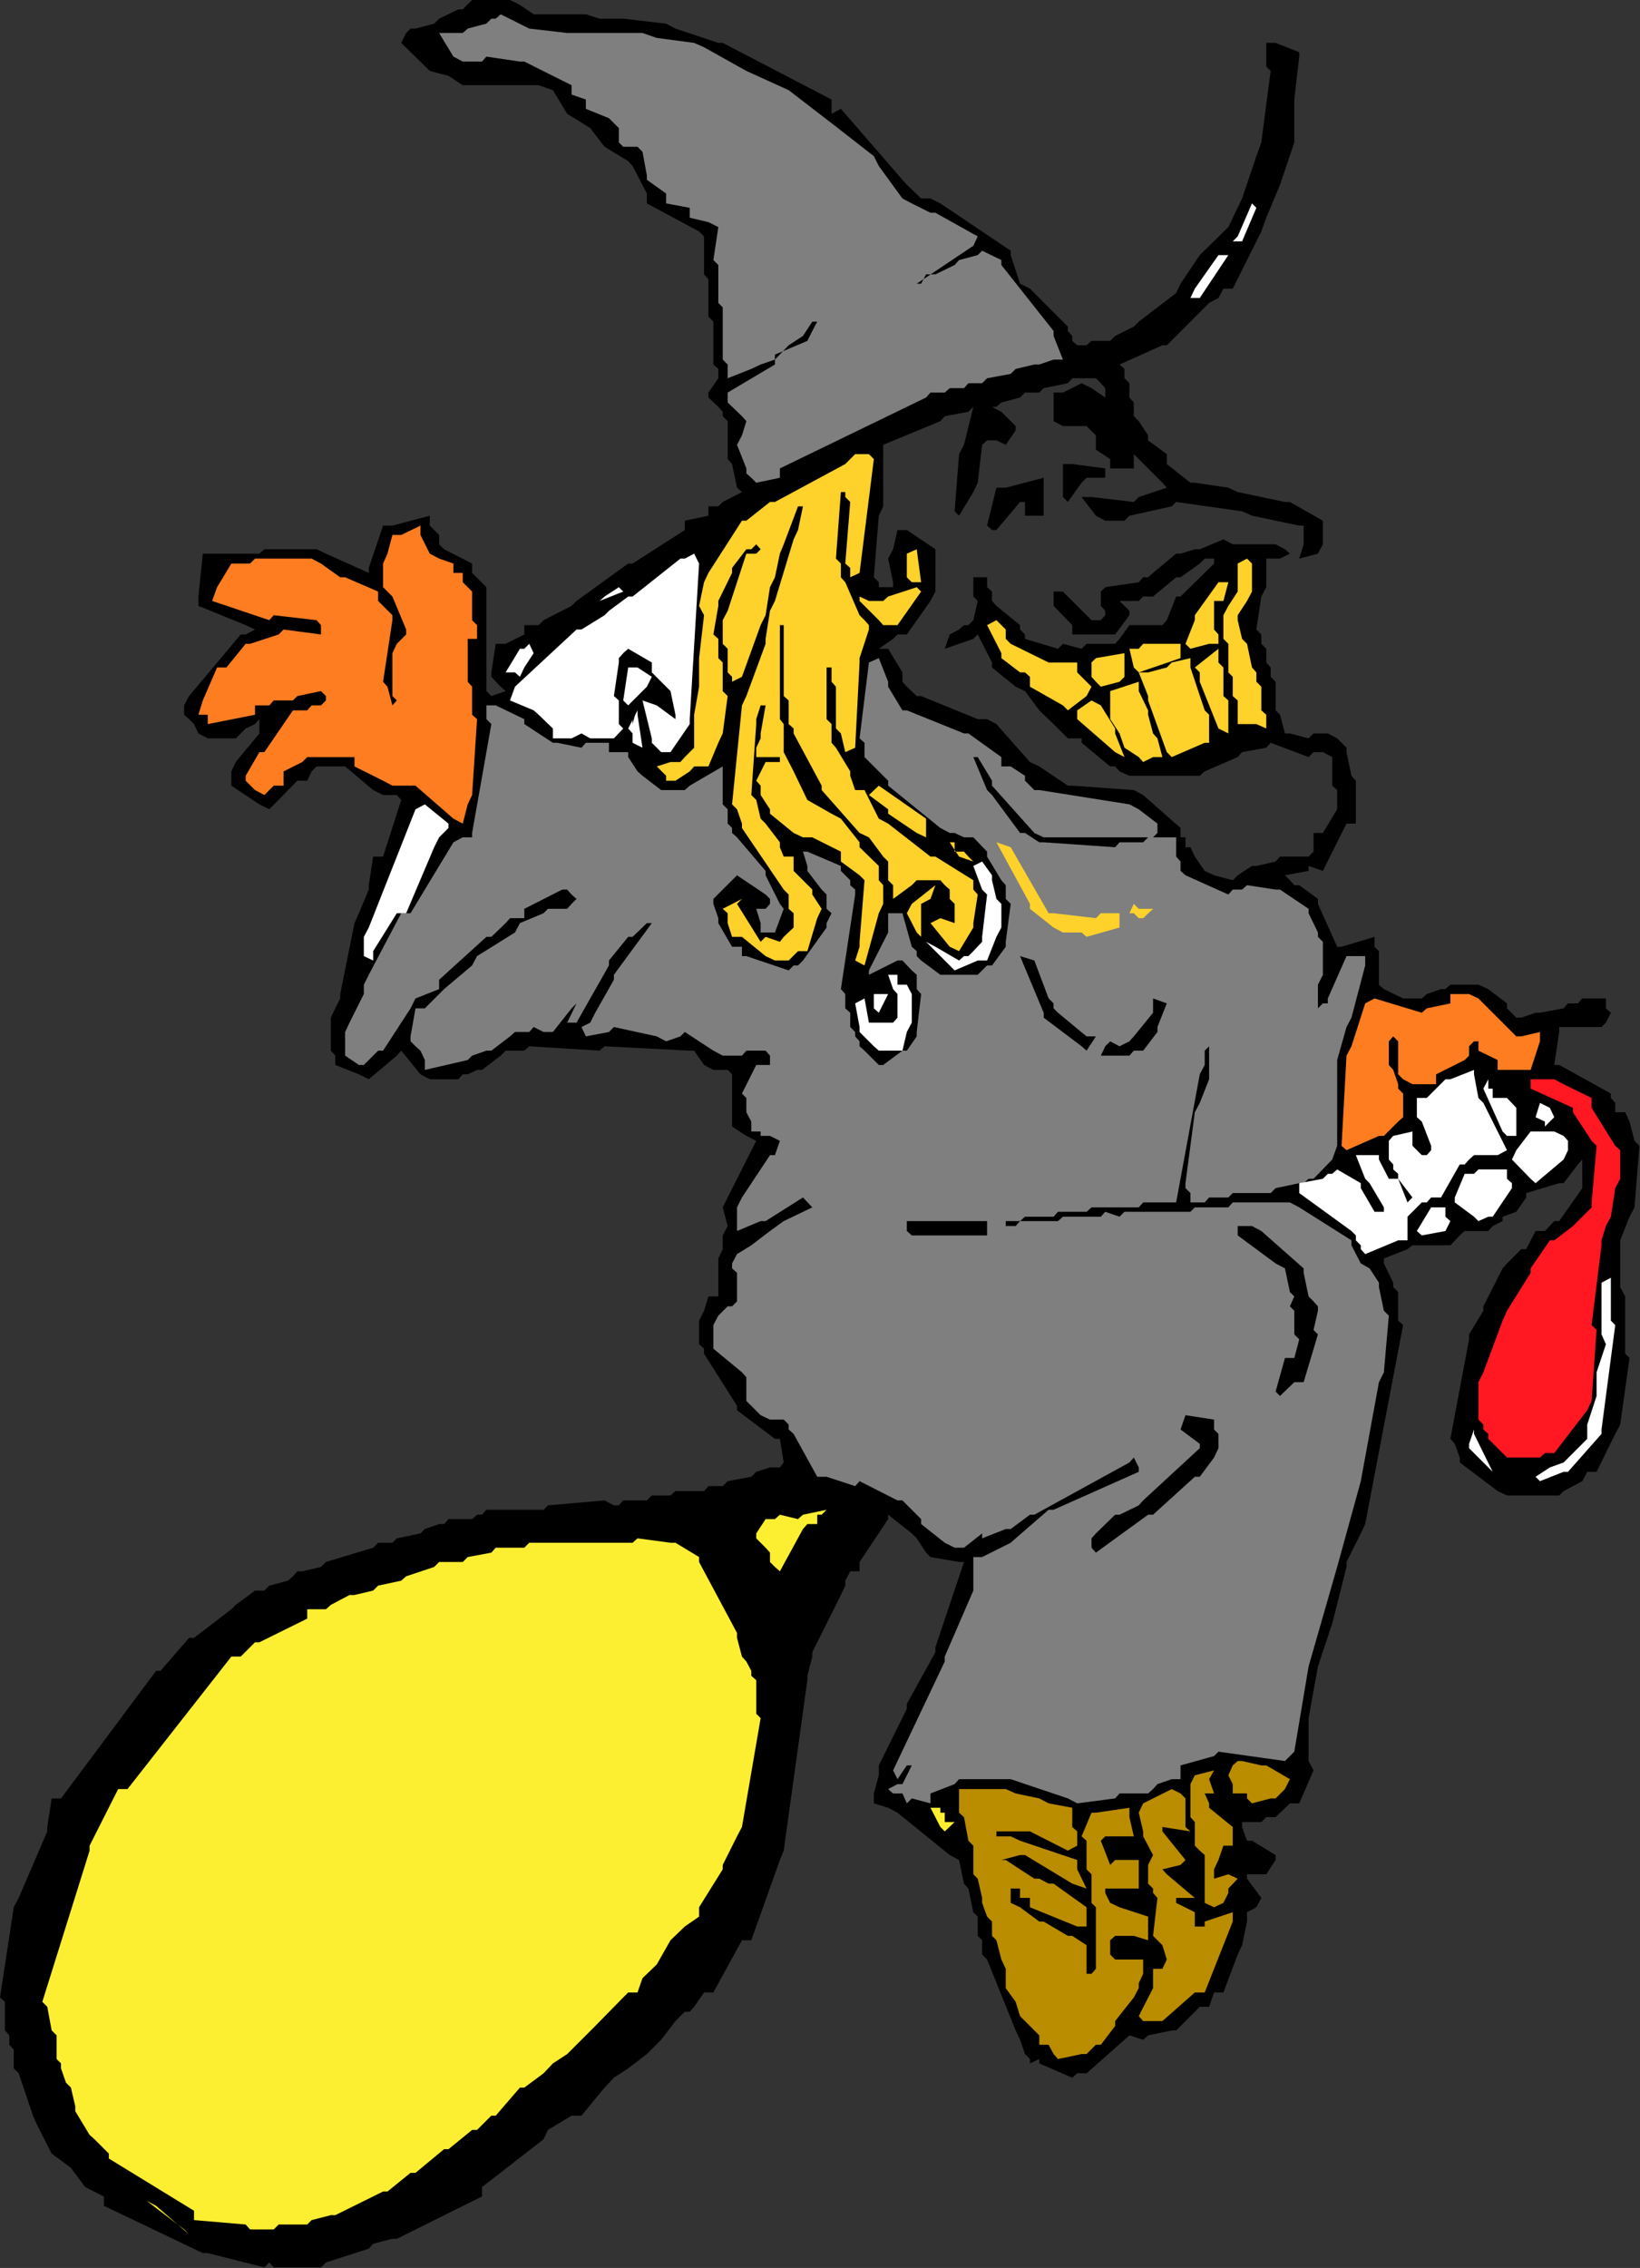<?xml version="1.0" encoding="UTF-8" standalone="no"?>
<svg
   xmlns:dc="http://purl.org/dc/elements/1.1/"
   xmlns:cc="http://creativecommons.org/ns#"
   xmlns:rdf="http://www.w3.org/1999/02/22-rdf-syntax-ns#"
   xmlns:svg="http://www.w3.org/2000/svg"
   xmlns="http://www.w3.org/2000/svg"
   xmlns:sodipodi="http://sodipodi.sourceforge.net/DTD/sodipodi-0.dtd"
   xmlns:inkscape="http://www.inkscape.org/namespaces/inkscape"
   version="1.0"
   width="75.794mm"
   height="104.775mm"
   id="svg159"
   sodipodi:docname="AD003880.WMF">
  <rect width="100%" height="100%" fill="#333333" stroke="none"/>
  <sodipodi:namedview
     pagecolor="#ffffff"
     bordercolor="#666666"
     borderopacity="1"
     objecttolerance="10"
     gridtolerance="10"
     guidetolerance="10"
     inkscape:pageopacity="0"
     inkscape:pageshadow="2"
     inkscape:window-width="640"
     inkscape:window-height="480"
     id="namedview161" />
  <defs
     id="defs3">
    <pattern
       id="WMFhbasepattern"
       patternUnits="userSpaceOnUse"
       width="6"
       height="6"
       x="0"
       y="0" />
  </defs>
  <path
     style="fill:#000000;fill-rule:evenodd;fill-opacity:1;stroke:none;"
     d="  M 46.176,395.904   L 36.288,393.408   L 35.424,393.408   L 18.144,385.152   L 18.144,383.52   L 14.88,381.888   L 14.88,381.888   L 12.384,378.528   L 12.384,378.528   L 9.024,376.032   L 9.024,376.032   L 6.528,371.136   L 5.76,369.408   L 3.264,362.016   L 2.4,361.152   L 2.4,357.888   L 1.632,357.024   L 1.632,355.392   L 0.864,354.528   L 0.864,349.536   L 0,348.768   L 2.4,333.024   L 3.264,331.392   L 8.256,319.776   L 8.256,319.008   L 9.024,314.016   L 10.656,314.016   L 27.264,291.744   L 28.032,291.744   L 33.024,285.984   L 33.888,285.984   L 40.416,280.992   L 41.184,280.224   L 44.544,277.728   L 45.312,277.728   L 46.176,277.728   L 47.04,276.864   L 50.304,276   L 51.168,275.232   L 51.936,274.368   L 52.8,274.368   L 56.064,273.6   L 56.928,272.736   L 65.184,270.24   L 66.048,269.376   L 68.544,269.376   L 69.312,268.608   L 73.44,267.744   L 74.208,266.976   L 76.704,266.112   L 77.568,266.112   L 78.336,265.248   L 79.2,265.248   L 82.464,265.248   L 83.328,264.48   L 84.192,264.48   L 84.96,263.616   L 94.944,263.616   L 95.712,262.848   L 105.6,261.984   L 107.232,262.848   L 108.096,262.848   L 108.864,261.984   L 112.992,261.984   L 113.856,261.12   L 117.12,261.12   L 117.984,260.352   L 122.976,260.352   L 123.744,259.488   L 126.24,259.488   L 127.104,258.624   L 131.232,257.856   L 132.096,256.992   L 134.496,256.224   L 135.36,256.224   L 136.224,256.224   L 136.896,255.36   L 136.224,251.232   L 135.36,251.232   L 128.736,246.24   L 128.736,245.472   L 122.976,236.352   L 122.976,235.488   L 122.112,234.72   L 122.112,233.856   L 122.112,230.592   L 122.976,228.864   L 123.744,226.368   L 125.472,226.368   L 125.472,219.744   L 126.24,218.112   L 126.24,215.712   L 127.104,214.08   L 126.24,210.816   L 127.104,209.088   L 132.096,199.2   L 130.368,198.336   L 127.872,196.704   L 127.872,195.84   L 127.872,187.584   L 127.104,186.816   L 124.608,186.816   L 122.976,185.952   L 121.248,183.456   L 120.48,183.456   L 105.6,182.688   L 104.736,183.456   L 92.448,182.688   L 91.584,183.456   L 88.32,183.456   L 87.456,184.32   L 84.192,186.816   L 83.328,186.816   L 81.696,187.584   L 80.832,187.584   L 80.064,188.448   L 79.2,188.448   L 75.072,188.448   L 73.44,187.584   L 70.08,183.456   L 69.312,184.32   L 64.416,188.448   L 62.688,187.584   L 58.56,185.952   L 58.56,185.088   L 58.56,184.32   L 57.792,183.456   L 57.792,177.696   L 58.56,176.064   L 59.424,174.336   L 59.424,173.568   L 61.92,161.184   L 62.688,159.456   L 64.416,155.328   L 64.416,154.56   L 65.184,149.568   L 66.912,149.568   L 70.08,139.68   L 69.312,138.816   L 66.912,138.816   L 65.184,137.952   L 60.288,133.824   L 59.424,133.824   L 55.296,133.824   L 54.432,134.688   L 53.664,136.32   L 51.936,136.32   L 47.04,141.312   L 45.312,140.448   L 40.416,137.184   L 40.416,136.32   L 40.416,134.688   L 41.184,133.056   L 45.312,128.064   L 45.312,127.2   L 45.312,125.568   L 44.544,126.432   L 42.912,127.2   L 42.048,128.064   L 41.184,128.928   L 40.416,128.928   L 36.288,128.928   L 34.656,128.064   L 33.888,126.432   L 33.024,125.568   L 32.16,124.8   L 32.16,124.032   L 32.16,123.168   L 33.024,121.536   L 42.048,110.784   L 42.912,110.784   L 44.544,109.92   L 42.912,109.152   L 34.656,105.792   L 34.656,104.16   L 35.424,96.672   L 37.056,96.672   L 45.312,96.672   L 46.176,95.904   L 55.296,95.904   L 56.928,96.672   L 64.416,100.032   L 64.416,99.168   L 66.912,91.776   L 68.544,91.776   L 75.072,90.048   L 75.072,91.776   L 76.704,93.408   L 76.704,94.176   L 76.704,95.04   L 77.568,95.904   L 82.464,98.4   L 82.464,100.032   L 84.96,102.528   L 84.96,103.296   L 84.96,120.672   L 85.824,121.536   L 88.32,120.672   L 87.456,119.904   L 85.824,118.176   L 85.824,117.408   L 86.592,112.416   L 88.32,112.416   L 91.584,110.784   L 91.584,109.152   L 94.08,109.152   L 94.944,108.288   L 99.84,105.792   L 100.704,104.928   L 109.728,98.4   L 110.496,98.4   L 119.616,92.544   L 119.616,90.912   L 123.744,90.048   L 123.744,88.416   L 125.472,88.416   L 126.24,87.648   L 129.6,85.92   L 128.736,85.152   L 127.872,81.024   L 127.104,80.16   L 127.104,73.536   L 126.24,72.672   L 126.24,71.904   L 125.472,71.04   L 123.744,69.408   L 123.744,68.544   L 125.472,66.048   L 125.472,65.28   L 125.472,64.416   L 124.608,63.648   L 124.608,56.16   L 123.744,55.296   L 123.744,48.768   L 122.976,47.904   L 122.976,45.408   L 122.976,44.544   L 122.976,41.28   L 122.112,40.416   L 112.992,35.52   L 112.992,33.792   L 110.496,28.992   L 109.728,28.128   L 105.6,25.632   L 105.6,25.632   L 103.104,22.368   L 103.104,22.368   L 99.072,19.872   L 99.072,19.872   L 96.576,15.744   L 94.08,14.88   L 89.088,14.88   L 89.088,14.88   L 85.824,14.88   L 85.824,14.88   L 80.832,14.88   L 80.832,14.88   L 78.336,13.248   L 75.072,12.384   L 70.08,7.488   L 70.944,5.76   L 71.712,4.992   L 72.576,4.992   L 75.84,4.128   L 76.704,3.264   L 80.064,1.632   L 80.832,1.632   L 82.464,0   L 83.328,0   L 89.088,0   L 90.816,0.864   L 93.216,2.496   L 93.216,2.496   L 95.712,2.496   L 95.712,2.496   L 98.208,2.496   L 98.208,2.496   L 102.336,2.496   L 104.736,3.264   L 108.096,3.264   L 108.864,3.264   L 116.352,4.128   L 117.984,4.992   L 125.472,7.488   L 126.24,7.488   L 145.248,17.376   L 145.248,18.24   L 145.248,19.872   L 146.88,19.008   L 157.632,31.392   L 158.4,32.256   L 160.896,34.656   L 161.76,34.656   L 162.528,34.656   L 164.256,35.52   L 176.544,43.776   L 176.544,44.544   L 178.176,49.536   L 179.904,50.4   L 186.528,57.024   L 186.528,57.792   L 187.296,58.656   L 187.296,59.52   L 188.16,60.288   L 188.928,60.288   L 189.792,60.288   L 190.656,59.52   L 193.92,59.52   L 194.784,58.656   L 198.048,57.024   L 198.912,56.16   L 205.44,51.168   L 206.208,49.536   L 209.568,44.544   L 209.568,44.544   L 214.56,39.648   L 214.56,39.648   L 216.96,34.656   L 216.96,34.656   L 219.456,27.264   L 220.32,24.864   L 221.952,12.384   L 221.184,11.616   L 221.184,7.488   L 222.816,7.488   L 226.944,9.12   L 226.944,9.888   L 226.08,17.376   L 226.08,17.376   L 226.08,24.864   L 226.08,24.864   L 223.584,32.256   L 223.584,32.256   L 221.184,38.016   L 220.32,40.416   L 215.328,50.4   L 213.696,50.4   L 212.832,52.032   L 212.832,52.032   L 212.832,52.032   L 212.832,52.032   L 211.2,52.896   L 211.2,52.896   L 211.2,52.896   L 209.568,54.528   L 203.808,60.288   L 203.04,60.288   L 195.552,63.648   L 196.416,64.416   L 196.416,66.048   L 197.28,66.912   L 197.28,69.408   L 198.048,70.272   L 198.048,72.672   L 198.912,73.536   L 200.544,76.032   L 200.544,76.896   L 203.808,79.296   L 203.808,81.024   L 207.936,84.288   L 208.704,84.288   L 214.56,85.152   L 216.192,85.92   L 224.448,87.648   L 225.312,87.648   L 231.072,90.912   L 231.072,91.776   L 231.072,95.04   L 230.208,96.672   L 226.944,97.536   L 227.712,95.04   L 227.712,91.776   L 226.944,91.776   L 218.688,90.048   L 216.96,89.28   L 205.44,87.648   L 204.672,88.416   L 197.28,90.048   L 196.416,90.912   L 193.056,90.912   L 191.424,90.048   L 188.928,86.784   L 190.656,86.784   L 198.048,87.648   L 198.912,86.784   L 203.808,85.152   L 203.04,84.288   L 198.048,79.296   L 198.048,80.16   L 198.048,81.792   L 196.416,81.792   L 193.92,81.792   L 193.92,81.792   L 193.92,80.16   L 193.92,80.16   L 191.424,78.528   L 191.424,78.528   L 191.424,76.032   L 189.792,74.4   L 185.664,74.4   L 184.032,73.536   L 184.032,68.544   L 185.664,68.544   L 188.928,66.912   L 190.656,67.776   L 193.056,69.408   L 193.056,68.544   L 193.056,67.776   L 192.288,66.912   L 191.424,66.048   L 190.656,66.048   L 187.296,66.048   L 186.528,66.912   L 182.304,67.776   L 181.536,68.544   L 179.04,68.544   L 178.176,69.408   L 174.912,70.272   L 174.048,71.04   L 170.016,71.04   L 169.152,71.904   L 165.024,72.672   L 164.256,73.536   L 154.272,77.664   L 154.272,78.528   L 154.272,88.416   L 153.504,90.048   L 152.64,100.8   L 153.504,101.664   L 153.504,102.528   L 154.272,102.528   L 156,102.528   L 156,101.664   L 155.136,97.536   L 156,95.904   L 156.768,92.544   L 158.4,92.544   L 163.392,95.904   L 163.392,96.672   L 163.392,103.296   L 162.528,104.928   L 158.4,110.784   L 157.632,110.784   L 156.768,110.784   L 156,111.552   L 153.504,113.28   L 155.136,113.28   L 157.632,117.408   L 157.632,118.176   L 157.632,119.04   L 158.4,119.904   L 160.128,121.536   L 160.896,121.536   L 170.784,125.568   L 171.552,125.568   L 172.416,125.568   L 174.048,126.432   L 179.904,133.056   L 181.536,133.824   L 186.528,137.184   L 187.296,137.184   L 198.048,137.952   L 199.68,138.816   L 206.208,144.576   L 206.208,145.44   L 206.208,146.208   L 206.208,146.208   L 207.072,146.208   L 207.072,146.208   L 207.072,147.936   L 207.072,147.936   L 207.936,147.936   L 208.704,149.568   L 210.432,152.064   L 212.064,152.832   L 215.328,153.696   L 216.192,152.832   L 218.688,151.2   L 219.456,151.2   L 222.816,150.432   L 223.584,149.568   L 228.576,149.568   L 229.44,148.704   L 229.44,145.44   L 231.072,145.44   L 233.568,141.312   L 233.568,140.448   L 233.568,137.952   L 232.704,137.184   L 232.704,132.192   L 231.072,131.328   L 229.44,131.328   L 228.576,132.192   L 221.952,129.696   L 221.184,130.56   L 216.96,131.328   L 216.192,132.192   L 210.432,134.688   L 209.568,135.456   L 197.28,135.456   L 195.552,134.688   L 194.784,133.824   L 193.92,133.824   L 188.928,129.696   L 188.928,128.928   L 186.528,128.928   L 186.528,128.928   L 184.032,126.432   L 184.032,126.432   L 181.536,124.032   L 181.536,124.032   L 179.04,120.672   L 177.408,119.904   L 173.28,116.544   L 173.28,115.68   L 170.784,110.784   L 170.016,111.552   L 165.024,113.28   L 165.888,110.784   L 167.52,109.92   L 168.384,109.152   L 169.152,109.152   L 170.016,108.288   L 170.784,104.928   L 170.016,104.16   L 170.016,100.8   L 170.784,100.8   L 172.416,100.8   L 172.416,102.528   L 173.28,103.296   L 173.28,104.16   L 173.28,104.928   L 174.048,105.792   L 178.176,109.152   L 178.176,109.92   L 179.04,110.784   L 179.04,111.552   L 184.8,113.28   L 185.664,112.416   L 188.928,113.28   L 189.792,112.416   L 194.784,112.416   L 195.552,111.552   L 197.28,109.152   L 198.912,109.152   L 203.04,109.152   L 203.808,108.288   L 205.44,104.16   L 206.208,104.16   L 212.064,98.4   L 212.064,97.536   L 210.432,97.536   L 209.568,98.4   L 206.208,100.8   L 205.44,100.8   L 201.408,104.16   L 200.544,104.16   L 199.68,104.16   L 198.912,104.928   L 195.552,104.928   L 196.416,105.792   L 197.28,106.656   L 197.28,107.424   L 194.784,110.784   L 193.92,110.784   L 187.296,110.784   L 187.296,109.152   L 184.032,105.792   L 184.032,104.928   L 184.032,103.296   L 185.664,103.296   L 187.296,104.928   L 188.16,105.792   L 190.656,108.288   L 191.424,108.288   L 192.288,108.288   L 193.056,107.424   L 193.056,106.656   L 192.288,105.792   L 192.288,103.296   L 193.056,102.528   L 198.912,101.664   L 199.68,100.8   L 200.544,100.8   L 201.408,100.032   L 205.44,96.672   L 206.208,96.672   L 208.704,95.904   L 209.568,95.904   L 213.696,94.176   L 215.328,95.04   L 222.816,95.04   L 224.448,95.904   L 225.312,96.672   L 223.584,97.536   L 221.184,97.536   L 221.184,98.4   L 221.184,102.528   L 220.32,104.16   L 219.456,109.92   L 220.32,110.784   L 220.32,112.416   L 221.184,113.28   L 221.184,115.68   L 221.952,116.544   L 221.952,118.176   L 222.816,119.04   L 222.816,124.032   L 223.584,124.8   L 224.448,128.064   L 225.312,128.064   L 228.576,128.928   L 229.44,128.064   L 231.936,128.064   L 233.568,128.928   L 235.2,130.56   L 235.2,131.328   L 236.064,135.456   L 236.832,136.32   L 236.832,143.808   L 235.2,143.808   L 231.072,152.064   L 228.576,151.2   L 228.576,151.2   L 228.576,152.064   L 224.448,152.832   L 225.312,153.696   L 226.08,154.56   L 226.944,154.56   L 230.208,156.96   L 230.208,157.824   L 233.568,165.312   L 234.336,165.312   L 240.096,163.584   L 240.096,165.312   L 240.864,166.08   L 240.864,166.944   L 240.864,171.936   L 241.728,172.704   L 245.088,174.336   L 245.856,174.336   L 248.352,174.336   L 249.216,173.568   L 251.712,172.704   L 252.48,172.704   L 253.344,171.936   L 254.112,171.936   L 258.24,171.936   L 259.968,172.704   L 263.232,175.2   L 263.232,176.064   L 264.864,177.696   L 265.728,177.696   L 268.224,176.832   L 268.992,176.832   L 273.12,176.064   L 273.888,175.2   L 275.616,175.2   L 276.384,174.336   L 280.512,174.336   L 280.512,176.064   L 281.376,176.832   L 280.512,178.56   L 279.744,179.328   L 278.88,179.328   L 272.352,179.328   L 272.352,180.192   L 271.488,185.952   L 272.352,185.952   L 281.376,190.944   L 281.376,191.712   L 282.144,192.576   L 282.144,192.576   L 282.144,192.576   L 282.144,192.576   L 282.144,194.208   L 282.144,194.208   L 283.872,194.208   L 284.64,195.84   L 285.504,199.2   L 286.368,200.064   L 285.504,210.816   L 284.64,212.448   L 283.008,216.576   L 283.008,216.576   L 283.008,218.976   L 283.008,218.976   L 283.008,222.24   L 283.008,222.24   L 283.008,224.736   L 283.872,226.368   L 283.872,236.352   L 284.64,237.12   L 283.008,248.736   L 282.144,250.368   L 278.88,256.992   L 277.248,256.992   L 276.384,258.624   L 276.384,258.624   L 276.384,258.624   L 276.384,258.624   L 274.752,259.488   L 274.752,259.488   L 274.752,259.488   L 273.12,260.352   L 272.352,261.12   L 271.488,261.12   L 263.232,261.12   L 261.6,260.352   L 254.976,255.36   L 254.976,254.496   L 254.112,252.096   L 253.344,251.232   L 256.608,233.856   L 256.608,232.992   L 259.104,228.864   L 259.104,228.096   L 262.464,221.472   L 263.232,220.608   L 265.728,218.112   L 266.592,218.112   L 268.224,214.944   L 269.856,214.944   L 271.488,213.216   L 272.352,213.216   L 276.384,207.456   L 276.384,206.592   L 276.384,202.464   L 275.616,203.328   L 273.12,206.592   L 272.352,206.592   L 266.592,208.32   L 266.592,209.088   L 264.864,211.584   L 264.864,211.584   L 264.864,211.584   L 264.864,211.584   L 262.464,212.448   L 262.464,212.448   L 262.464,213.216   L 260.736,214.08   L 259.968,214.944   L 259.104,214.944   L 255.84,214.944   L 254.976,215.712   L 253.344,217.44   L 252.48,217.44   L 246.72,217.44   L 245.856,218.112   L 241.728,219.744   L 241.728,220.608   L 243.36,223.968   L 243.36,224.736   L 244.224,225.6   L 244.224,226.368   L 244.224,230.592   L 245.088,231.36   L 238.464,266.112   L 237.696,267.744   L 235.2,272.736   L 235.2,273.6   L 232.704,283.488   L 232.704,283.488   L 230.208,290.976   L 230.208,290.976   L 228.576,300   L 228.576,300   L 228.576,307.488   L 229.44,309.12   L 226.944,314.88   L 225.312,314.88   L 222.816,317.28   L 221.952,317.28   L 221.184,317.28   L 220.32,318.144   L 216.96,318.144   L 216.96,319.008   L 217.824,321.408   L 218.688,321.408   L 222.816,323.904   L 222.816,324.768   L 221.184,327.264   L 220.32,327.264   L 217.824,327.264   L 217.824,328.032   L 220.32,331.392   L 219.456,333.024   L 217.824,333.888   L 217.824,335.52   L 216.96,339.648   L 216.192,341.28   L 213.696,347.904   L 212.064,347.904   L 211.2,350.4   L 209.568,350.4   L 205.44,354.528   L 204.672,354.528   L 200.544,355.392   L 199.68,356.16   L 197.28,355.392   L 196.416,356.16   L 189.792,362.016   L 188.928,362.016   L 188.16,362.016   L 187.296,362.784   L 181.536,360.288   L 181.536,359.52   L 179.904,360.288   L 179.904,360.288   L 179.904,359.52   L 179.904,359.52   L 179.04,358.656   L 179.04,358.656   L 178.176,356.16   L 177.408,354.528   L 172.416,342.144   L 171.552,341.28   L 171.552,338.784   L 170.784,338.016   L 170.784,334.656   L 170.016,333.888   L 169.152,329.76   L 168.384,328.896   L 167.52,324.768   L 165.888,323.904   L 156.768,316.512   L 155.136,315.648   L 152.64,314.88   L 152.64,313.152   L 153.504,309.984   L 153.504,308.256   L 158.4,298.368   L 158.4,297.504   L 163.392,288.48   L 163.392,287.616   L 168.384,272.736   L 167.52,272.736   L 162.528,271.872   L 161.76,271.104   L 160.128,268.608   L 159.264,267.744   L 155.136,264.48   L 155.136,265.248   L 150.144,272.736   L 150.144,274.368   L 148.512,274.368   L 147.648,276   L 147.648,276.864   L 146.88,278.496   L 141.888,288.48   L 141.888,289.248   L 141.024,292.608   L 141.024,293.376   L 136.896,323.136   L 136.224,324.768   L 131.232,338.784   L 129.6,338.784   L 124.608,347.904   L 122.976,347.904   L 121.248,350.4   L 121.248,350.4   L 121.248,350.4   L 121.248,350.4   L 120.48,351.264   L 120.48,351.264   L 119.616,351.264   L 117.984,352.896   L 115.488,356.16   L 115.488,356.16   L 112.992,358.656   L 112.992,358.656   L 109.728,361.152   L 109.728,361.152   L 107.232,362.784   L 105.6,364.512   L 101.568,369.408   L 99.84,369.408   L 95.712,371.904   L 94.944,373.536   L 84.192,381.888   L 84.192,383.52   L 69.312,390.912   L 68.544,390.912   L 65.184,391.776   L 64.416,392.64   L 56.928,395.04   L 56.064,395.904   L 47.808,395.904   L 47.04,395.04   L 47.04,395.04   L 46.176,395.904  z "
     id="path5" />
  <path
     style="fill:#fcef31;fill-rule:evenodd;fill-opacity:1;stroke:none;"
     d="  M 32.16,389.28   L 25.632,384.288   L 27.264,385.152   L 33.024,390.144   L 32.16,389.28  z "
     id="path7" />
  <path
     style="fill:#fcef31;fill-rule:evenodd;fill-opacity:1;stroke:none;"
     d="  M 34.656,389.28   L 35.424,388.416   L 34.656,389.28  z "
     id="path9" />
  <path
     style="fill:#fcef31;fill-rule:evenodd;fill-opacity:1;stroke:none;"
     d="  M 42.912,388.416   L 33.888,387.648   L 33.888,386.016   L 19.008,376.896   L 19.008,376.032   L 16.512,373.536   L 15.648,372.768   L 13.152,368.64   L 13.152,367.776   L 12.384,364.512   L 11.52,363.648   L 10.656,361.152   L 10.656,360.288   L 9.888,359.52   L 9.888,358.656   L 9.888,355.392   L 9.024,354.528   L 8.256,350.4   L 7.392,349.536   L 15.648,323.136   L 15.648,322.272   L 20.64,312.384   L 22.272,312.384   L 40.416,289.248   L 42.048,289.248   L 44.544,286.752   L 45.312,286.752   L 53.664,282.624   L 53.664,280.992   L 56.928,280.992   L 57.792,280.224   L 61.056,278.496   L 61.92,278.496   L 65.184,277.728   L 66.048,276.864   L 70.08,276   L 70.944,275.232   L 75.84,273.6   L 76.704,272.736   L 80.832,272.736   L 81.696,271.872   L 85.824,271.104   L 86.592,270.24   L 91.584,270.24   L 92.448,269.376   L 110.496,269.376   L 111.36,268.608   L 117.12,269.376   L 117.984,269.376   L 122.112,271.872   L 122.112,272.736   L 128.736,285.12   L 128.736,285.984   L 129.6,289.248   L 130.368,290.112   L 131.232,291.744   L 131.232,292.608   L 132.096,293.376   L 132.096,294.24   L 132.096,299.232   L 132.864,300   L 129.6,319.008   L 128.736,320.64   L 126.24,325.632   L 126.24,326.4   L 122.112,333.024   L 122.112,334.656   L 119.616,336.384   L 119.616,336.384   L 117.12,338.784   L 117.12,338.784   L 114.72,343.008   L 114.72,343.008   L 112.224,345.408   L 111.36,347.904   L 109.728,347.904   L 108.864,348.768   L 103.968,353.76   L 103.968,353.76   L 101.568,356.16   L 101.568,356.16   L 99.072,358.656   L 99.072,358.656   L 96.576,360.288   L 94.944,362.016   L 91.584,364.512   L 90.816,364.512   L 86.592,369.408   L 85.824,369.408   L 83.328,371.904   L 82.464,371.904   L 78.336,375.264   L 77.568,375.264   L 72.576,379.392   L 71.712,379.392   L 67.68,382.656   L 66.912,382.656   L 58.56,386.784   L 57.792,386.784   L 54.432,387.648   L 53.664,388.416   L 48.672,388.416   L 47.808,389.28   L 43.68,389.28   L 42.912,388.416  z "
     id="path11" />
  <path
     style="fill:#fcef31;fill-rule:evenodd;fill-opacity:1;stroke:none;"
     d="  M 45.312,379.392   L 42.912,375.264   L 41.184,375.264   L 36.288,366.912   L 35.424,368.64   L 30.528,373.536   L 28.896,372.768   L 28.896,371.136   L 29.76,370.272   L 34.656,365.28   L 34.656,364.512   L 33.024,362.016   L 31.392,362.016   L 31.392,360.288   L 30.528,359.52   L 24.768,359.52   L 24.768,357.888   L 27.264,354.528   L 28.032,354.528   L 36.288,347.136   L 37.056,345.408   L 37.056,344.64   L 36.288,343.776   L 33.888,341.28   L 33.024,341.28   L 31.392,342.144   L 31.392,343.776   L 29.76,343.776   L 28.896,344.64   L 25.632,348.768   L 23.904,347.904   L 23.136,347.136   L 23.904,345.408   L 31.392,338.784   L 30.528,338.016   L 23.904,330.528   L 23.904,328.896   L 28.896,328.896   L 28.896,330.528   L 28.896,332.256   L 30.528,332.256   L 30.528,333.888   L 31.392,334.656   L 31.392,336.384   L 31.392,336.384   L 32.16,336.384   L 32.16,336.384   L 32.16,336.384   L 32.16,336.384   L 34.656,335.52   L 35.424,333.888   L 37.056,333.888   L 37.056,332.256   L 41.184,328.896   L 40.416,328.032   L 33.888,319.776   L 32.16,319.776   L 32.16,319.776   L 32.16,319.776   L 32.16,318.144   L 32.16,318.144   L 32.16,318.144   L 32.16,318.144   L 34.656,317.28   L 36.288,319.008   L 39.552,323.136   L 41.184,323.136   L 41.184,324.768   L 42.048,325.632   L 42.048,327.264   L 42.048,327.264   L 42.048,327.264   L 42.048,327.264   L 42.048,327.264   L 42.048,327.264   L 44.544,326.4   L 46.176,324.768   L 52.8,319.008   L 53.664,317.28   L 56.064,314.88   L 55.296,314.016   L 51.168,308.256   L 49.536,308.256   L 47.808,305.856   L 47.04,306.624   L 46.176,306.624   L 45.312,307.488   L 39.552,310.656   L 39.552,308.256   L 46.176,303.36   L 45.312,302.496   L 41.184,298.368   L 41.184,296.736   L 45.312,296.736   L 45.312,298.368   L 48.672,302.496   L 49.536,301.728   L 60.288,291.744   L 61.056,291.744   L 66.048,285.984   L 66.912,285.984   L 68.544,285.984   L 68.544,287.616   L 64.416,291.744   L 64.416,291.744   L 60.288,295.104   L 60.288,295.104   L 55.296,300   L 55.296,300   L 51.168,303.36   L 50.304,304.128   L 54.432,307.488   L 54.432,309.12   L 57.792,313.152   L 58.56,312.384   L 63.552,308.256   L 62.688,307.488   L 61.056,306.624   L 61.056,304.992   L 58.56,300.864   L 60.288,300.864   L 64.416,304.128   L 64.416,304.992   L 66.048,306.624   L 66.912,305.856   L 72.576,301.728   L 72.576,300   L 80.064,295.104   L 79.2,294.24   L 76.704,292.608   L 76.704,292.608   L 74.208,290.112   L 74.208,290.112   L 71.712,287.616   L 71.712,287.616   L 69.312,285.12   L 68.544,283.488   L 68.544,281.856   L 70.944,282.624   L 73.44,284.352   L 73.44,285.12   L 79.2,290.112   L 79.2,290.976   L 82.464,293.376   L 83.328,292.608   L 86.592,290.976   L 86.592,289.248   L 90.816,286.752   L 91.584,286.752   L 93.216,285.12   L 93.216,284.352   L 91.584,281.856   L 89.952,280.992   L 87.456,280.992   L 88.32,278.496   L 92.448,280.224   L 94.08,280.992   L 94.08,282.624   L 94.08,282.624   L 94.08,282.624   L 94.08,282.624   L 94.08,283.488   L 94.08,283.488   L 96.576,282.624   L 97.344,280.992   L 99.072,280.992   L 99.84,280.224   L 104.736,276.864   L 103.968,276   L 100.704,274.368   L 100.704,272.736   L 99.84,270.24   L 101.568,270.24   L 103.968,270.24   L 103.968,271.872   L 106.368,276   L 107.232,276   L 107.232,277.728   L 107.232,277.728   L 107.232,277.728   L 107.232,277.728   L 107.232,277.728   L 107.232,277.728   L 108.864,277.728   L 109.728,279.36   L 121.248,295.872   L 122.112,296.736   L 124.608,300   L 124.608,300.864   L 124.608,301.728   L 125.472,302.496   L 127.104,306.624   L 124.608,305.856   L 120.48,298.368   L 119.616,297.504   L 115.488,294.24   L 115.488,294.24   L 112.992,289.248   L 112.992,289.248   L 108.864,285.12   L 108.864,285.12   L 106.368,280.992   L 105.6,280.224   L 103.104,281.856   L 102.336,281.856   L 97.344,285.12   L 98.208,285.984   L 102.336,291.744   L 103.104,290.976   L 103.968,290.976   L 103.968,289.248   L 107.232,289.248   L 107.232,290.976   L 107.232,292.608   L 105.6,292.608   L 103.968,293.376   L 103.968,294.24   L 105.6,296.736   L 106.368,297.504   L 112.224,305.856   L 110.496,306.624   L 104.736,299.232   L 104.736,298.368   L 102.336,295.872   L 101.568,295.872   L 93.216,300.864   L 93.216,302.496   L 91.584,302.496   L 90.816,303.36   L 90.816,304.128   L 91.584,304.992   L 94.944,309.984   L 95.712,309.984   L 97.344,308.256   L 99.072,309.12   L 97.344,313.152   L 98.208,314.016   L 99.84,317.28   L 100.704,318.144   L 105.6,324.768   L 105.6,325.632   L 112.224,334.656   L 112.224,335.52   L 112.224,338.016   L 112.224,338.016   L 113.856,338.016   L 113.856,338.016   L 113.856,338.784   L 113.856,338.784   L 115.488,339.648   L 112.992,340.512   L 106.368,329.76   L 104.736,329.76   L 104.736,328.032   L 103.968,327.264   L 100.704,329.76   L 99.84,329.76   L 98.208,333.024   L 96.576,333.024   L 96.576,334.656   L 94.944,334.656   L 93.216,336.384   L 92.448,337.152   L 89.088,342.144   L 87.456,342.144   L 82.464,346.272   L 82.464,347.136   L 86.592,352.032   L 85.824,353.76   L 84.192,353.76   L 83.328,352.896   L 80.064,347.904   L 79.2,348.768   L 77.568,350.4   L 76.704,351.264   L 66.048,362.016   L 64.416,362.016   L 59.424,364.512   L 59.424,362.784   L 59.424,362.784   L 59.424,362.784   L 59.424,362.784   L 59.424,362.784   L 61.056,361.152   L 62.688,360.288   L 66.048,356.16   L 67.68,356.16   L 78.336,347.136   L 78.336,346.272   L 70.944,334.656   L 70.08,335.52   L 67.68,338.784   L 66.048,338.784   L 64.416,342.144   L 62.688,342.144   L 59.424,344.64   L 58.56,346.272   L 56.064,347.904   L 55.296,348.768   L 52.8,352.896   L 51.168,352.896   L 48.672,355.392   L 48.672,356.16   L 51.936,361.152   L 53.664,361.152   L 59.424,369.408   L 59.424,370.272   L 59.424,371.904   L 57.792,371.904   L 55.296,370.272   L 55.296,370.272   L 52.8,367.776   L 52.8,367.776   L 50.304,365.28   L 50.304,365.28   L 48.672,360.288   L 47.04,359.52   L 47.04,357.888   L 46.176,357.888   L 40.416,364.512   L 38.784,364.512   L 47.04,376.896   L 47.04,377.664   L 47.04,380.16   L 45.312,379.392  z "
     id="path13" />
  <path
     style="fill:#fcef31;fill-rule:evenodd;fill-opacity:1;stroke:none;"
     d="  M 35.424,362.784   L 33.888,362.016   L 33.888,360.288   L 30.528,355.392   L 31.392,353.76   L 37.056,347.136   L 38.784,347.136   L 42.912,352.032   L 43.68,352.896   L 45.312,357.024   L 43.68,357.024   L 42.048,358.656   L 41.184,359.52   L 36.288,363.648   L 35.424,362.784  z "
     id="path15" />
  <path
     style="fill:#fcef31;fill-rule:evenodd;fill-opacity:1;stroke:none;"
     d="  M 19.776,361.152   L 14.016,352.896   L 12.384,352.032   L 13.152,347.904   L 14.88,348.768   L 22.272,362.016   L 20.64,362.016   L 20.64,362.016   L 19.776,361.152  z "
     id="path17" />
  <path
     style="fill:#ba8c00;fill-rule:evenodd;fill-opacity:1;stroke:none;"
     d="  M 184.032,358.656   L 183.168,357.024   L 181.536,357.024   L 181.536,355.392   L 180.672,354.528   L 178.176,352.032   L 178.176,352.032   L 177.408,349.536   L 177.408,349.536   L 175.68,347.136   L 175.68,347.136   L 175.68,343.776   L 174.912,342.144   L 174.048,338.784   L 173.28,338.016   L 173.28,335.52   L 172.416,334.656   L 171.552,332.256   L 171.552,331.392   L 170.784,328.032   L 170.016,327.264   L 170.016,322.272   L 169.152,321.408   L 168.384,317.28   L 167.52,316.512   L 167.52,312.384   L 169.152,312.384   L 175.68,312.384   L 177.408,313.152   L 181.536,314.016   L 183.168,314.88   L 187.296,315.648   L 187.296,317.28   L 187.296,319.008   L 188.16,319.776   L 188.16,322.272   L 186.528,323.136   L 179.904,319.776   L 179.04,319.776   L 174.048,319.776   L 174.048,320.64   L 176.544,320.64   L 178.176,321.408   L 188.16,324.768   L 188.16,326.4   L 189.792,329.76   L 187.296,328.896   L 179.04,323.904   L 178.176,323.904   L 174.912,324.768   L 175.68,324.768   L 180.672,328.032   L 181.536,328.032   L 183.168,328.896   L 184.032,328.896   L 189.792,333.024   L 189.792,333.888   L 189.792,336.384   L 188.16,336.384   L 179.904,333.024   L 179.904,331.392   L 178.176,331.392   L 178.176,329.76   L 176.544,329.76   L 176.544,330.528   L 176.544,332.256   L 178.176,333.024   L 181.536,335.52   L 182.304,335.52   L 186.528,338.016   L 187.296,338.016   L 189.792,339.648   L 189.792,340.512   L 189.792,344.64   L 190.656,344.64   L 191.424,343.776   L 191.424,343.008   L 191.424,333.024   L 190.656,332.256   L 190.656,327.264   L 189.792,326.4   L 189.792,321.408   L 188.928,320.64   L 190.656,316.512   L 191.424,316.512   L 197.28,315.648   L 197.28,317.28   L 198.048,320.64   L 196.416,320.64   L 193.056,320.64   L 192.288,321.408   L 193.92,325.632   L 194.784,324.768   L 198.912,324.768   L 198.912,326.4   L 198.912,329.76   L 198.048,329.76   L 193.056,329.76   L 193.056,330.528   L 193.92,332.256   L 195.552,333.024   L 200.544,334.656   L 200.544,335.52   L 200.544,338.784   L 198.048,338.016   L 194.784,338.016   L 193.92,338.784   L 193.92,341.28   L 194.784,342.144   L 199.68,342.144   L 199.68,343.776   L 199.68,344.64   L 198.912,346.272   L 198.912,347.136   L 198.048,348.768   L 194.784,352.896   L 194.784,353.76   L 192.288,357.024   L 191.424,357.024   L 189.792,358.656   L 188.928,358.656   L 184.8,359.52   L 184.032,358.656  z "
     id="path19" />
  <path
     style="fill:#fcef31;fill-rule:evenodd;fill-opacity:1;stroke:none;"
     d="  M 46.176,353.76   L 42.048,348.768   L 42.048,347.904   L 40.416,343.776   L 42.048,343.776   L 44.544,341.28   L 44.544,341.28   L 48.672,338.016   L 48.672,338.016   L 51.936,334.656   L 51.936,334.656   L 56.928,329.76   L 58.56,328.896   L 63.552,324.768   L 65.184,324.768   L 68.544,328.896   L 68.544,330.528   L 67.68,334.656   L 67.68,336.384   L 57.792,344.64   L 56.928,344.64   L 54.432,347.904   L 53.664,347.904   L 47.04,354.528   L 46.176,353.76  z "
     id="path21" />
  <path
     style="fill:#ba8c00;fill-rule:evenodd;fill-opacity:1;stroke:none;"
     d="  M 198.912,352.032   L 201.408,347.136   L 201.408,346.272   L 201.408,343.776   L 203.04,343.776   L 203.04,343.776   L 203.04,343.776   L 203.808,342.144   L 203.808,342.144   L 203.808,342.144   L 203.808,342.144   L 203.04,339.648   L 201.408,338.016   L 202.176,331.392   L 201.408,330.528   L 201.408,329.76   L 200.544,328.896   L 200.544,325.632   L 201.408,323.904   L 199.68,320.64   L 199.68,319.776   L 198.912,316.512   L 199.68,314.88   L 204.672,312.384   L 206.208,313.152   L 207.072,314.016   L 207.072,314.88   L 207.072,319.008   L 207.936,319.776   L 203.04,319.008   L 203.04,319.776   L 207.072,324.768   L 206.208,325.632   L 203.04,326.4   L 203.808,327.264   L 208.704,331.392   L 207.072,331.392   L 205.44,331.392   L 205.44,332.256   L 208.704,333.888   L 208.704,335.52   L 208.704,336.384   L 209.568,336.384   L 210.432,336.384   L 210.432,335.52   L 215.328,333.888   L 215.328,335.52   L 210.432,347.904   L 208.704,347.904   L 203.04,352.896   L 202.176,352.896   L 199.68,352.896   L 198.912,352.032  z "
     id="path23" />
  <path
     style="fill:#fcef31;fill-rule:evenodd;fill-opacity:1;stroke:none;"
     d="  M 38.784,343.776   L 34.656,339.648   L 34.656,338.784   L 42.048,330.528   L 43.68,330.528   L 44.544,333.888   L 45.312,333.888   L 45.312,331.392   L 44.544,330.528   L 44.544,329.76   L 45.312,328.032   L 51.168,323.136   L 51.936,321.408   L 56.064,316.512   L 58.56,317.28   L 59.424,319.008   L 61.056,319.008   L 61.056,320.64   L 61.92,321.408   L 60.288,325.632   L 60.288,327.264   L 52.8,331.392   L 52.8,333.024   L 51.168,333.024   L 51.168,334.656   L 49.536,334.656   L 49.536,336.384   L 44.544,338.784   L 43.68,340.512   L 40.416,344.64   L 38.784,343.776  z "
     id="path25" />
  <path
     style="fill:#fcef31;fill-rule:evenodd;fill-opacity:1;stroke:none;"
     d="  M 79.2,343.776   L 74.208,337.152   L 74.208,336.384   L 72.576,334.656   L 72.576,333.888   L 72.576,332.256   L 73.44,331.392   L 75.84,328.896   L 76.704,328.896   L 78.336,328.032   L 78.336,326.4   L 80.064,326.4   L 80.064,324.768   L 81.696,324.768   L 82.464,323.904   L 94.08,314.016   L 94.944,314.016   L 94.944,316.512   L 94.944,316.512   L 97.344,317.28   L 97.344,317.28   L 98.208,319.776   L 98.208,319.776   L 100.704,320.64   L 101.568,322.272   L 101.568,327.264   L 99.84,327.264   L 97.344,329.76   L 97.344,331.392   L 95.712,331.392   L 95.712,333.024   L 94.08,333.024   L 94.08,334.656   L 92.448,334.656   L 92.448,336.384   L 87.456,338.784   L 86.592,340.512   L 80.064,344.64   L 79.2,343.776  z "
     id="path27" />
  <path
     style="fill:#ba8c00;fill-rule:evenodd;fill-opacity:1;stroke:none;"
     d="  M 210.432,332.256   L 210.432,323.904   L 209.568,323.136   L 208.704,322.272   L 208.704,321.408   L 208.704,318.144   L 207.936,317.28   L 207.936,311.52   L 208.704,309.984   L 212.064,309.12   L 211.2,310.656   L 212.064,313.152   L 210.432,313.152   L 211.2,314.88   L 211.2,315.648   L 215.328,319.008   L 215.328,320.64   L 215.328,322.272   L 213.696,322.272   L 212.832,324.768   L 212.064,326.4   L 212.064,328.032   L 212.064,328.032   L 212.064,328.032   L 212.064,328.032   L 212.064,328.032   L 212.064,328.032   L 214.56,327.264   L 216.192,328.032   L 214.56,329.76   L 214.56,330.528   L 213.696,332.256   L 213.696,332.256   L 213.696,332.256   L 213.696,332.256   L 212.064,333.024   L 212.064,333.024   L 212.064,333.024   L 210.432,332.256  z "
     id="path29" />
  <path
     style="fill:#fcef31;fill-rule:evenodd;fill-opacity:1;stroke:none;"
     d="  M 70.08,330.528   L 65.184,324.768   L 66.048,323.136   L 70.08,319.008   L 70.944,319.008   L 73.44,319.776   L 73.44,319.008   L 72.576,318.144   L 73.44,316.512   L 84.192,307.488   L 84.96,306.624   L 85.824,305.856   L 86.592,305.856   L 87.456,304.992   L 89.088,304.992   L 94.08,310.656   L 94.08,311.52   L 91.584,314.88   L 90.816,314.88   L 78.336,325.632   L 77.568,327.264   L 70.944,331.392   L 70.08,330.528  z "
     id="path31" />
  <path
     style="fill:#fcef31;fill-rule:evenodd;fill-opacity:1;stroke:none;"
     d="  M 63.552,321.408   L 61.056,319.008   L 61.056,318.144   L 59.424,316.512   L 59.424,315.648   L 62.688,309.984   L 64.416,309.984   L 66.048,309.984   L 66.912,310.656   L 69.312,314.016   L 69.312,314.88   L 70.08,315.648   L 70.08,316.512   L 68.544,319.776   L 67.68,319.776   L 64.416,322.272   L 63.552,321.408  z "
     id="path33" />
  <path
     style="fill:#fcef31;fill-rule:evenodd;fill-opacity:1;stroke:none;"
     d="  M 164.256,319.008   L 162.528,315.648   L 164.256,315.648   L 164.256,316.512   L 164.256,316.512   L 165.024,316.512   L 165.024,316.512   L 165.024,318.144   L 165.024,318.144   L 166.752,318.144   L 165.024,319.776   L 165.024,319.776   L 164.256,319.008  z "
     id="path35" />
  <path
     style="fill:#fcef31;fill-rule:evenodd;fill-opacity:1;stroke:none;"
     d="  M 70.944,314.88   L 66.912,309.12   L 67.68,307.488   L 78.336,298.368   L 79.2,298.368   L 80.832,296.736   L 82.464,296.736   L 86.592,300.864   L 86.592,301.728   L 87.456,304.128   L 85.824,304.128   L 82.464,307.488   L 82.464,307.488   L 80.064,309.984   L 80.064,309.984   L 75.072,313.152   L 75.072,313.152   L 72.576,315.648   L 70.944,314.88  z "
     id="path37" />
  <path
     style="fill:#7f7f7f;fill-rule:evenodd;fill-opacity:1;stroke:none;"
     d="  M 158.4,314.88   L 157.632,313.152   L 156,313.152   L 155.136,312.384   L 155.136,312.384   L 156.768,311.52   L 156.768,311.52   L 157.632,311.52   L 157.632,311.52   L 159.264,308.256   L 158.4,308.256   L 156.768,310.656   L 156,309.12   L 165.024,290.112   L 165.024,289.248   L 170.016,277.728   L 170.016,276.864   L 170.016,271.872   L 171.552,271.872   L 176.544,269.376   L 177.408,268.608   L 183.168,263.616   L 184.032,263.616   L 198.912,256.992   L 198.912,256.224   L 198.048,254.496   L 197.28,255.36   L 180.672,264.48   L 179.904,264.48   L 176.544,266.976   L 175.68,266.976   L 171.552,268.608   L 171.552,267.744   L 168.384,270.24   L 167.52,270.24   L 166.752,270.24   L 165.024,269.376   L 160.896,266.112   L 160.896,265.248   L 157.632,261.984   L 156.768,261.984   L 150.144,258.624   L 149.376,259.488   L 144.384,257.856   L 142.752,257.856   L 138.624,250.368   L 137.76,249.6   L 137.76,248.736   L 136.896,247.872   L 134.496,247.872   L 132.864,247.104   L 130.368,244.608   L 130.368,243.744   L 130.368,240.48   L 129.6,239.616   L 124.608,235.488   L 124.608,233.856   L 124.608,231.36   L 125.472,229.728   L 127.104,228.096   L 127.872,228.096   L 128.736,227.232   L 128.736,226.368   L 128.736,222.24   L 127.872,221.472   L 127.872,220.608   L 128.736,218.976   L 131.232,217.44   L 131.232,217.44   L 134.496,214.944   L 134.496,214.944   L 136.896,213.216   L 136.896,213.216   L 141.888,210.816   L 140.256,209.088   L 133.728,213.216   L 132.864,213.216   L 128.736,214.944   L 128.736,214.08   L 128.736,210.816   L 129.6,209.088   L 134.496,201.696   L 135.36,201.696   L 135.36,201.696   L 135.36,201.696   L 135.36,201.696   L 135.36,201.696   L 136.224,199.2   L 134.496,198.336   L 132.864,198.336   L 132.864,198.336   L 132.864,197.568   L 132.864,197.568   L 131.232,197.568   L 131.232,197.568   L 131.232,195.84   L 130.368,194.208   L 130.368,191.712   L 129.6,190.944   L 132.096,185.952   L 132.864,185.952   L 134.496,185.952   L 134.496,185.088   L 134.496,184.32   L 133.728,183.456   L 130.368,183.456   L 129.6,184.32   L 126.24,184.32   L 124.608,183.456   L 119.616,180.192   L 118.848,180.96   L 116.352,181.824   L 114.72,180.96   L 107.232,179.328   L 106.368,180.192   L 102.336,180.96   L 101.568,179.328   L 103.104,178.56   L 103.968,176.832   L 107.232,171.072   L 107.232,170.208   L 113.856,161.184   L 112.992,161.184   L 110.496,163.584   L 109.728,163.584   L 106.368,167.712   L 106.368,168.576   L 100.704,178.56   L 99.072,178.56   L 100.704,175.2   L 99.84,176.064   L 96.576,180.192   L 94.944,180.192   L 93.216,179.328   L 92.448,180.192   L 89.952,180.192   L 89.088,180.96   L 85.824,183.456   L 84.96,183.456   L 82.464,184.32   L 81.696,185.088   L 74.208,186.816   L 74.208,185.088   L 73.44,183.456   L 72.576,182.688   L 71.712,181.824   L 71.712,180.96   L 72.576,176.064   L 74.208,176.064   L 76.704,173.568   L 77.568,172.704   L 82.464,168.576   L 83.328,166.944   L 89.952,162.816   L 90.816,161.184   L 94.944,159.456   L 95.712,158.688   L 99.072,158.688   L 99.84,157.824   L 100.704,156.96   L 99.84,156.192   L 99.072,155.328   L 98.208,155.328   L 91.584,158.688   L 91.584,160.32   L 89.088,160.32   L 88.32,161.184   L 85.824,163.584   L 84.96,163.584   L 76.704,171.072   L 76.704,172.704   L 72.576,174.336   L 71.712,176.064   L 66.912,183.456   L 66.048,183.456   L 63.552,185.952   L 62.688,185.952   L 60.288,184.32   L 60.288,183.456   L 60.288,180.192   L 61.056,178.56   L 63.552,173.568   L 63.552,172.704   L 63.552,171.936   L 64.416,170.208   L 70.08,159.456   L 71.712,159.456   L 79.2,147.072   L 80.832,146.208   L 82.464,146.208   L 82.464,145.44   L 85.824,126.432   L 84.96,125.568   L 84.96,123.168   L 86.592,123.168   L 91.584,125.568   L 91.584,126.432   L 96.576,129.696   L 97.344,129.696   L 101.568,130.56   L 102.336,129.696   L 106.368,129.696   L 106.368,131.328   L 109.728,131.328   L 109.728,132.192   L 111.36,134.688   L 112.224,135.456   L 115.488,137.952   L 116.352,137.952   L 119.616,137.952   L 120.48,137.184   L 126.24,133.824   L 126.24,134.688   L 126.24,140.448   L 127.104,141.312   L 127.104,143.808   L 127.872,144.576   L 127.872,145.44   L 128.736,146.208   L 133.728,152.064   L 133.728,152.832   L 136.224,157.824   L 136.896,158.688   L 135.36,162.816   L 134.496,162.816   L 132.864,162.816   L 132.864,161.184   L 132.096,158.688   L 132.864,158.688   L 133.728,158.688   L 134.496,157.824   L 134.496,156.96   L 133.728,156.192   L 128.736,152.832   L 127.872,153.696   L 124.608,156.96   L 124.608,157.824   L 125.472,160.32   L 125.472,161.184   L 127.872,165.312   L 129.6,165.312   L 129.6,166.944   L 130.368,166.944   L 137.76,169.44   L 138.624,168.576   L 139.392,168.576   L 140.256,167.712   L 144.384,161.952   L 144.384,161.184   L 145.248,159.456   L 144.384,158.688   L 144.384,156.192   L 143.52,155.328   L 141.024,152.064   L 141.024,151.2   L 140.256,148.704   L 141.024,148.704   L 146.88,151.2   L 146.88,152.064   L 148.512,153.696   L 148.512,154.56   L 149.376,155.328   L 149.376,156.192   L 146.88,172.704   L 147.648,173.568   L 147.648,176.064   L 148.512,176.832   L 148.512,179.328   L 149.376,180.192   L 149.376,180.96   L 150.144,181.824   L 150.144,182.688   L 151.008,183.456   L 153.504,185.952   L 154.272,185.952   L 157.632,183.456   L 158.4,183.456   L 160.128,180.96   L 160.128,180.192   L 160.896,173.568   L 160.128,172.704   L 160.128,170.208   L 159.264,169.44   L 157.632,167.712   L 156.768,167.712   L 151.776,170.208   L 151.776,169.44   L 155.136,162.816   L 155.136,161.952   L 155.136,159.456   L 157.632,159.456   L 159.264,165.312   L 160.128,166.08   L 160.128,166.944   L 160.896,167.712   L 164.256,170.208   L 165.024,170.208   L 170.784,170.208   L 171.552,169.44   L 172.416,168.576   L 173.28,168.576   L 175.68,165.312   L 175.68,164.448   L 176.544,157.824   L 175.68,156.96   L 175.68,154.56   L 174.912,153.696   L 172.416,149.568   L 172.416,148.704   L 170.016,146.208   L 169.152,146.208   L 168.384,146.208   L 166.752,145.44   L 165.888,145.44   L 164.256,144.576   L 155.136,137.184   L 155.136,136.32   L 151.008,132.192   L 151.008,131.328   L 151.008,129.696   L 150.144,128.928   L 151.776,115.68   L 153.504,114.912   L 155.136,119.04   L 155.136,119.904   L 157.632,124.032   L 158.4,124.032   L 168.384,128.064   L 169.152,128.064   L 174.912,132.192   L 174.912,133.824   L 174.912,133.824   L 176.544,133.824   L 179.04,135.456   L 179.04,136.32   L 180.672,137.952   L 181.536,137.952   L 197.28,140.448   L 198.912,141.312   L 202.176,143.808   L 202.176,145.44   L 201.408,146.208   L 200.544,146.208   L 182.304,146.208   L 180.672,145.44   L 173.28,137.184   L 173.28,136.32   L 170.784,132.192   L 170.016,132.192   L 172.416,137.952   L 173.28,138.816   L 178.176,145.44   L 179.04,145.44   L 181.536,147.072   L 182.304,147.072   L 194.784,147.936   L 195.552,147.072   L 199.68,147.072   L 200.544,146.208   L 205.44,146.208   L 205.44,147.936   L 205.44,149.568   L 206.208,150.432   L 206.208,152.064   L 207.072,152.832   L 214.56,156.192   L 215.328,155.328   L 216.96,155.328   L 217.824,154.56   L 222.816,155.328   L 223.584,155.328   L 228.576,158.688   L 228.576,159.456   L 230.208,162.816   L 230.208,163.584   L 231.072,164.448   L 231.072,165.312   L 231.072,170.208   L 230.208,171.936   L 230.208,176.064   L 231.072,175.2   L 231.936,175.2   L 231.936,174.336   L 235.2,166.944   L 236.064,166.944   L 238.464,166.944   L 238.464,168.576   L 236.064,177.696   L 235.2,179.328   L 233.568,185.088   L 233.568,185.088   L 233.568,190.08   L 233.568,190.08   L 233.568,195.072   L 233.568,195.072   L 233.568,200.064   L 232.704,202.464   L 229.44,205.824   L 228.576,205.824   L 227.712,206.592   L 226.944,206.592   L 222.816,207.456   L 221.952,208.32   L 215.328,208.32   L 214.56,209.088   L 211.2,209.088   L 210.432,209.952   L 207.936,209.952   L 207.936,208.32   L 207.072,207.456   L 207.072,206.592   L 208.704,194.208   L 209.568,192.576   L 211.2,188.448   L 211.2,187.584   L 211.2,182.688   L 210.432,183.456   L 210.432,185.952   L 209.568,187.584   L 205.44,209.952   L 203.808,209.952   L 199.68,209.952   L 198.912,210.816   L 190.656,210.816   L 189.792,211.584   L 184.8,211.584   L 184.032,212.448   L 179.04,212.448   L 178.176,213.216   L 175.68,213.216   L 175.68,214.08   L 177.408,214.08   L 178.176,213.216   L 184.8,213.216   L 185.664,212.448   L 192.288,212.448   L 193.056,211.584   L 195.552,212.448   L 196.416,211.584   L 207.936,211.584   L 208.704,210.816   L 214.56,210.816   L 215.328,209.952   L 225.312,209.952   L 226.944,210.816   L 236.064,216.576   L 236.064,217.44   L 237.696,220.608   L 239.232,221.472   L 240.864,223.968   L 240.864,224.736   L 241.728,228.864   L 242.592,229.728   L 241.728,239.616   L 240.864,241.344   L 237.696,258.624   L 237.696,258.624   L 233.568,273.6   L 233.568,273.6   L 228.576,290.976   L 228.576,290.976   L 226.08,305.856   L 224.448,307.488   L 212.832,305.856   L 212.064,306.624   L 206.208,308.256   L 206.208,309.12   L 206.208,310.656   L 204.672,310.656   L 202.176,311.52   L 201.408,312.384   L 200.544,313.152   L 199.68,313.152   L 195.552,313.152   L 194.784,314.016   L 188.16,314.88   L 186.528,314.016   L 176.544,310.656   L 175.68,310.656   L 167.52,310.656   L 166.752,311.52   L 162.528,313.152   L 162.528,314.88   L 159.264,314.016   L 158.4,314.88  z "
     id="path39" />
  <path
     style="fill:#ba8c00;fill-rule:evenodd;fill-opacity:1;stroke:none;"
     d="  M 217.824,314.016   L 217.824,313.152   L 216.96,313.152   L 215.328,313.152   L 215.328,311.52   L 214.56,309.984   L 215.328,308.256   L 216.192,307.488   L 216.96,307.488   L 220.32,308.256   L 221.184,308.256   L 225.312,310.656   L 224.448,312.384   L 222.816,314.016   L 221.952,314.016   L 218.688,314.88   L 217.824,314.016  z "
     id="path41" />
  <path
     style="fill:#fcef31;fill-rule:evenodd;fill-opacity:1;stroke:none;"
     d="  M 88.32,301.728   L 83.328,295.872   L 84.192,294.24   L 86.592,291.744   L 87.456,291.744   L 93.216,286.752   L 94.08,286.752   L 96.576,285.984   L 96.576,287.616   L 100.704,292.608   L 99.84,294.24   L 89.088,302.496   L 88.32,301.728  z "
     id="path43" />
  <path
     style="fill:#fcef31;fill-rule:evenodd;fill-opacity:1;stroke:none;"
     d="  M 135.36,273.6   L 134.496,272.736   L 134.496,271.872   L 134.496,271.104   L 133.728,270.24   L 132.096,268.608   L 132.096,267.744   L 133.728,265.248   L 134.496,265.248   L 135.36,265.248   L 136.224,264.48   L 139.392,265.248   L 140.256,264.48   L 144.384,263.616   L 143.52,264.48   L 142.752,264.48   L 142.752,266.112   L 141.024,266.112   L 140.256,266.976   L 136.224,274.368   L 135.36,273.6  z "
     id="path45" />
  <path
     style="fill:#000000;fill-rule:evenodd;fill-opacity:1;stroke:none;"
     d="  M 190.656,270.24   L 190.656,268.608   L 191.424,267.744   L 194.784,264.48   L 195.552,264.48   L 198.912,262.848   L 199.68,261.984   L 209.568,252.864   L 209.568,252.096   L 206.208,249.6   L 207.072,247.104   L 212.064,247.872   L 212.064,249.6   L 212.832,250.368   L 212.832,251.232   L 212.832,252.864   L 212.064,254.496   L 209.568,257.856   L 208.704,257.856   L 201.408,264.48   L 200.544,264.48   L 191.424,271.104   L 190.656,270.24  z "
     id="path47" />
  <path
     style="fill:#fcef31;fill-rule:evenodd;fill-opacity:1;stroke:none;"
     d="  M 144.384,262.848   L 145.248,261.984   L 144.384,262.848  z "
     id="path49" />
  <path
     style="fill:#ffffff;fill-rule:evenodd;fill-opacity:1;stroke:none;"
     d="  M 263.232,257.856   L 263.232,257.856   L 263.232,257.856   L 263.232,257.856   L 263.232,257.856   L 264.096,256.992   L 263.232,257.856  z "
     id="path51" />
  <path
     style="fill:#ffffff;fill-rule:evenodd;fill-opacity:1;stroke:none;"
     d="  M 268.224,257.856   L 268.224,257.856   L 268.224,257.856   L 270.72,256.224   L 270.72,256.224   L 273.12,255.36   L 273.12,255.36   L 275.616,252.864   L 277.248,251.232   L 277.248,248.736   L 277.248,248.736   L 278.88,243.744   L 278.88,243.744   L 278.88,239.616   L 278.88,239.616   L 280.512,234.72   L 279.744,232.992   L 279.744,223.968   L 281.376,223.104   L 281.376,230.592   L 282.144,231.36   L 279.744,249.6   L 279.744,250.368   L 273.888,256.992   L 273.12,256.992   L 268.992,258.624   L 268.224,257.856  z "
     id="path53" />
  <path
     style="fill:#ffffff;fill-rule:evenodd;fill-opacity:1;stroke:none;"
     d="  M 259.968,256.224   L 256.608,252.864   L 256.608,252.096   L 257.472,249.6   L 257.472,250.368   L 260.736,256.992   L 259.968,256.224  z "
     id="path55" />
  <path
     style="fill:#ff1721;fill-rule:evenodd;fill-opacity:1;stroke:none;"
     d="  M 262.464,253.728   L 259.968,251.232   L 259.968,250.368   L 259.104,249.6   L 259.104,248.736   L 258.24,247.872   L 258.24,247.104   L 258.24,241.344   L 259.104,239.616   L 262.464,230.592   L 263.232,228.864   L 267.36,222.24   L 267.36,221.472   L 270.72,216.576   L 271.488,216.576   L 274.752,214.08   L 275.616,213.216   L 278.016,210.816   L 278.016,209.952   L 278.88,200.064   L 278.016,199.2   L 274.752,194.208   L 274.752,193.44   L 267.36,190.08   L 267.36,188.448   L 271.488,188.448   L 273.12,189.312   L 278.016,191.712   L 278.016,193.44   L 282.144,200.064   L 283.008,200.832   L 283.008,205.824   L 282.144,207.456   L 281.376,212.448   L 280.512,214.08   L 279.744,216.576   L 279.744,217.44   L 278.016,231.36   L 278.88,232.224   L 278.016,244.608   L 277.248,246.24   L 271.488,253.728   L 270.72,253.728   L 269.856,253.728   L 268.992,254.496   L 263.232,254.496   L 262.464,253.728  z "
     id="path57" />
  <path
     style="fill:#000000;fill-rule:evenodd;fill-opacity:1;stroke:none;"
     d="  M 222.816,242.976   L 224.448,237.12   L 226.08,237.12   L 226.944,233.856   L 226.08,232.992   L 226.08,228.864   L 225.312,228.096   L 226.08,226.368   L 225.312,225.6   L 224.448,221.472   L 222.816,220.608   L 216.192,215.712   L 216.192,214.08   L 218.688,214.08   L 220.32,214.944   L 227.712,221.472   L 227.712,222.24   L 228.576,226.368   L 229.44,227.232   L 230.208,228.096   L 230.208,228.864   L 229.44,232.224   L 230.208,232.992   L 227.712,241.344   L 226.08,241.344   L 223.584,243.744   L 222.816,242.976  z "
     id="path59" />
  <path
     style="fill:#ffffff;fill-rule:evenodd;fill-opacity:1;stroke:none;"
     d="  M 237.696,218.112   L 237.696,217.44   L 236.832,216.576   L 236.832,215.712   L 236.064,214.944   L 226.944,208.32   L 226.944,206.592   L 231.072,205.824   L 231.936,204.96   L 232.704,204.96   L 233.568,204.192   L 237.696,206.592   L 237.696,207.456   L 240.096,211.584   L 240.864,211.584   L 241.728,211.584   L 241.728,210.816   L 239.232,206.592   L 238.464,205.824   L 236.832,201.696   L 238.464,201.696   L 240.864,201.696   L 240.864,202.464   L 242.592,205.824   L 244.224,205.824   L 245.856,209.952   L 246.72,209.088   L 244.224,205.824   L 244.224,204.96   L 243.36,204.192   L 243.36,203.328   L 242.592,202.464   L 242.592,201.696   L 242.592,199.2   L 243.36,198.336   L 246.72,197.568   L 246.72,199.2   L 246.72,200.064   L 247.488,200.832   L 248.352,201.696   L 249.216,201.696   L 249.984,200.832   L 249.984,200.064   L 248.352,195.84   L 247.488,195.072   L 247.488,191.712   L 249.216,191.712   L 252.48,188.448   L 253.344,188.448   L 257.472,186.816   L 257.472,187.584   L 258.24,191.712   L 259.104,192.576   L 263.232,200.832   L 261.6,201.696   L 257.472,201.696   L 256.608,202.464   L 255.84,203.328   L 254.976,203.328   L 251.712,209.088   L 249.984,209.088   L 249.216,209.952   L 248.352,209.952   L 245.856,212.448   L 245.856,213.216   L 245.856,216.576   L 244.224,216.576   L 238.464,218.976   L 237.696,218.112  z "
     id="path61" />
  <path
     style="fill:#000000;fill-rule:evenodd;fill-opacity:1;stroke:none;"
     d="  M 158.4,214.944   L 158.4,213.216   L 160.128,213.216   L 172.416,213.216   L 172.416,215.712   L 159.264,215.712   L 158.4,214.944  z "
     id="path63" />
  <path
     style="fill:#ffffff;fill-rule:evenodd;fill-opacity:1;stroke:none;"
     d="  M 247.488,214.944   L 249.984,210.816   L 250.848,210.816   L 252.48,210.816   L 252.48,212.448   L 253.344,213.216   L 252.48,214.944   L 248.352,215.712   L 247.488,214.944  z "
     id="path65" />
  <path
     style="fill:#ffffff;fill-rule:evenodd;fill-opacity:1;stroke:none;"
     d="  M 257.472,212.448   L 254.112,209.952   L 254.112,209.088   L 255.84,204.96   L 256.608,204.96   L 257.472,204.96   L 258.24,204.192   L 263.232,204.192   L 263.232,205.824   L 264.096,206.592   L 264.096,207.456   L 260.736,212.448   L 259.968,212.448   L 258.24,213.216   L 257.472,212.448  z "
     id="path67" />
  <path
     style="fill:#ffffff;fill-rule:evenodd;fill-opacity:1;stroke:none;"
     d="  M 267.36,205.824   L 264.096,202.464   L 264.864,200.832   L 267.36,197.568   L 268.224,197.568   L 271.488,197.568   L 273.12,198.336   L 273.888,199.2   L 273.888,200.064   L 273.888,200.832   L 273.12,202.464   L 268.224,206.592   L 267.36,205.824  z "
     id="path69" />
  <path
     style="fill:#ff7d21;fill-rule:evenodd;fill-opacity:1;stroke:none;"
     d="  M 234.336,200.064   L 235.2,184.32   L 236.064,182.688   L 238.464,175.2   L 240.096,174.336   L 248.352,176.832   L 249.216,176.064   L 253.344,175.2   L 253.344,173.568   L 256.608,173.568   L 258.24,174.336   L 264.864,180.96   L 265.728,180.96   L 268.992,180.192   L 268.992,181.824   L 267.36,186.816   L 266.592,186.816   L 261.6,186.816   L 261.6,185.088   L 258.24,183.456   L 258.24,181.824   L 257.472,181.824   L 256.608,182.688   L 256.608,184.32   L 255.84,185.088   L 250.848,187.584   L 250.848,189.312   L 246.72,189.312   L 245.088,188.448   L 244.224,187.584   L 244.224,186.816   L 244.224,181.824   L 243.36,180.96   L 242.592,181.824   L 242.592,182.688   L 242.592,185.952   L 243.36,186.816   L 244.224,189.312   L 244.224,190.08   L 245.088,190.944   L 245.088,191.712   L 245.088,195.072   L 244.224,195.84   L 241.728,198.336   L 240.864,198.336   L 235.2,200.832   L 234.336,200.064  z "
     id="path71" />
  <path
     style="fill:#ffffff;fill-rule:evenodd;fill-opacity:1;stroke:none;"
     d="  M 262.464,197.568   L 259.104,190.08   L 259.968,188.448   L 259.968,190.08   L 259.968,190.08   L 260.736,190.08   L 260.736,190.08   L 260.736,191.712   L 260.736,191.712   L 263.232,191.712   L 264.864,193.44   L 264.864,198.336   L 263.232,198.336   L 263.232,198.336   L 262.464,197.568  z "
     id="path73" />
  <path
     style="fill:#ffffff;fill-rule:evenodd;fill-opacity:1;stroke:none;"
     d="  M 268.224,195.072   L 268.992,192.576   L 270.72,193.44   L 271.488,195.072   L 271.488,195.072   L 271.488,195.072   L 271.488,195.072   L 269.856,196.704   L 269.856,196.704   L 269.856,195.84   L 268.224,195.072  z "
     id="path75" />
  <path
     style="fill:#000000;fill-rule:evenodd;fill-opacity:1;stroke:none;"
     d="  M 193.056,182.688   L 193.92,181.824   L 195.552,182.688   L 197.28,181.824   L 198.048,180.96   L 201.408,176.832   L 201.408,176.064   L 201.408,174.336   L 203.808,175.2   L 202.176,179.328   L 202.176,180.192   L 199.68,183.456   L 198.912,183.456   L 198.048,183.456   L 197.28,184.32   L 192.288,184.32   L 193.056,182.688  z "
     id="path77" />
  <path
     style="fill:#ffffff;fill-rule:evenodd;fill-opacity:1;stroke:none;"
     d="  M 152.64,182.688   L 150.144,180.192   L 150.144,179.328   L 149.376,175.2   L 151.008,174.336   L 151.776,178.56   L 152.64,178.56   L 156,178.56   L 156.768,177.696   L 156.768,173.568   L 156,172.704   L 155.136,170.208   L 156.768,170.208   L 156.768,171.936   L 156.768,171.936   L 156.768,171.936   L 156.768,171.936   L 156.768,171.936   L 156.768,171.936   L 158.4,171.936   L 159.264,173.568   L 159.264,178.56   L 158.4,180.192   L 157.632,183.456   L 156,183.456   L 153.504,183.456   L 152.64,182.688  z "
     id="path79" />
  <path
     style="fill:#000000;fill-rule:evenodd;fill-opacity:1;stroke:none;"
     d="  M 188.928,182.688   L 182.304,177.696   L 182.304,176.832   L 178.176,166.944   L 180.672,167.712   L 183.168,174.336   L 184.032,175.2   L 184.032,176.064   L 184.8,176.832   L 189.792,180.96   L 191.424,180.96   L 189.792,183.456   L 188.928,182.688  z "
     id="path81" />
  <path
     style="fill:#ffffff;fill-rule:evenodd;fill-opacity:1;stroke:none;"
     d="  M 152.64,176.064   L 152.64,173.568   L 155.136,173.568   L 153.504,176.832   L 152.64,176.064  z "
     id="path83" />
  <path
     style="fill:#000000;fill-rule:evenodd;fill-opacity:1;stroke:none;"
     d="  M 149.376,171.072   L 150.144,170.208   L 149.376,171.072  z "
     id="path85" />
  <path
     style="fill:#ffffff;fill-rule:evenodd;fill-opacity:1;stroke:none;"
     d="  M 165.888,168.576   L 161.76,164.448   L 163.392,165.312   L 167.52,167.712   L 168.384,166.944   L 169.152,166.944   L 170.016,166.08   L 171.552,164.448   L 171.552,163.584   L 172.416,156.192   L 171.552,155.328   L 170.016,151.2   L 171.552,150.432   L 173.28,152.832   L 173.28,153.696   L 174.048,156.96   L 174.912,157.824   L 174.912,161.952   L 174.048,163.584   L 172.416,167.712   L 170.784,167.712   L 166.752,169.44   L 165.888,168.576  z "
     id="path87" />
  <path
     style="fill:#ffd12b;fill-rule:evenodd;fill-opacity:1;stroke:none;"
     d="  M 149.376,167.712   L 150.144,165.312   L 150.144,164.448   L 151.008,153.696   L 150.144,152.832   L 146.88,150.432   L 146.88,148.704   L 141.888,146.208   L 141.024,146.208   L 140.256,146.208   L 138.624,145.44   L 134.496,142.08   L 134.496,141.312   L 132.864,138.816   L 132.864,137.952   L 132.864,137.184   L 132.096,136.32   L 133.728,133.056   L 134.496,133.056   L 136.224,133.056   L 136.224,132.192   L 132.096,132.192   L 132.096,130.56   L 132.864,128.928   L 132.864,128.064   L 133.728,123.168   L 132.864,123.168   L 132.096,125.568   L 132.096,126.432   L 131.232,138.816   L 132.096,139.68   L 132.864,142.944   L 133.728,143.808   L 136.224,147.072   L 136.224,147.936   L 136.896,149.568   L 138.624,149.568   L 138.624,152.064   L 139.392,152.832   L 141.888,155.328   L 141.888,156.192   L 143.52,158.688   L 142.752,160.32   L 141.024,166.08   L 139.392,166.08   L 137.76,167.712   L 136.896,167.712   L 135.36,167.712   L 133.728,166.944   L 129.6,163.584   L 127.872,163.584   L 127.104,161.184   L 127.104,160.32   L 127.104,159.456   L 126.24,158.688   L 129.6,156.96   L 128.736,157.824   L 132.864,164.448   L 133.728,163.584   L 136.224,164.448   L 136.896,163.584   L 138.624,161.952   L 138.624,161.184   L 138.624,159.456   L 137.76,158.688   L 137.76,156.192   L 136.896,155.328   L 129.6,144.576   L 129.6,143.808   L 128.736,141.312   L 127.872,140.448   L 129.6,123.168   L 130.368,121.536   L 133.728,112.416   L 133.728,111.552   L 134.496,106.656   L 135.36,104.928   L 138.624,94.176   L 139.392,92.544   L 140.256,88.416   L 139.392,88.416   L 136.896,95.04   L 136.224,96.672   L 135.36,100.8   L 134.496,102.528   L 133.728,107.424   L 132.864,109.152   L 129.6,118.176   L 127.872,119.04   L 127.872,118.176   L 127.104,117.408   L 127.104,113.28   L 126.24,112.416   L 126.24,108.288   L 127.104,106.656   L 130.368,96.672   L 132.096,96.672   L 132.864,95.904   L 132.096,95.04   L 131.232,95.904   L 130.368,95.904   L 127.872,99.168   L 127.872,100.032   L 125.472,104.928   L 125.472,105.792   L 124.608,110.784   L 125.472,111.552   L 125.472,114.912   L 126.24,115.68   L 126.24,120.672   L 127.104,121.536   L 126.24,128.064   L 125.472,129.696   L 123.744,133.824   L 122.112,133.824   L 121.248,133.824   L 120.48,134.688   L 117.984,136.32   L 117.984,136.32   L 117.984,136.32   L 117.984,136.32   L 116.352,136.32   L 116.352,136.32   L 116.352,135.456   L 114.72,133.824   L 117.12,133.056   L 117.984,133.056   L 118.848,133.056   L 119.616,132.192   L 121.248,130.56   L 121.248,129.696   L 121.248,124.8   L 121.248,124.8   L 122.112,119.904   L 122.112,119.904   L 122.112,114.912   L 122.112,114.912   L 122.976,107.424   L 122.112,105.792   L 122.976,101.664   L 123.744,100.032   L 129.6,90.912   L 130.368,90.912   L 134.496,87.648   L 135.36,87.648   L 147.648,81.024   L 148.512,80.16   L 149.376,79.296   L 150.144,79.296   L 151.776,79.296   L 152.64,80.16   L 150.144,100.032   L 148.512,100.8   L 148.512,99.168   L 147.648,98.4   L 148.512,87.648   L 147.648,86.784   L 147.648,85.92   L 146.88,85.92   L 146.016,97.536   L 146.88,98.4   L 146.88,100.8   L 147.648,101.664   L 150.144,107.424   L 151.008,108.288   L 151.776,109.152   L 151.776,109.92   L 150.144,114.912   L 150.144,115.68   L 149.376,130.56   L 147.648,131.328   L 146.88,128.064   L 146.016,127.2   L 146.016,119.904   L 145.248,119.04   L 145.248,116.544   L 144.384,116.544   L 144.384,125.568   L 145.248,126.432   L 145.248,129.696   L 146.016,130.56   L 148.512,134.688   L 148.512,135.456   L 149.376,137.952   L 151.008,137.952   L 153.504,142.944   L 155.136,143.808   L 162.528,149.568   L 163.392,149.568   L 170.016,153.696   L 170.016,154.56   L 170.016,155.328   L 170.784,156.192   L 170.016,161.184   L 170.016,161.952   L 167.52,166.08   L 165.888,165.312   L 162.528,161.184   L 164.256,160.32   L 166.752,161.184   L 166.752,160.32   L 166.752,157.824   L 165.888,156.96   L 165.888,155.328   L 165.024,154.56   L 164.256,153.696   L 163.392,153.696   L 160.128,153.696   L 159.264,154.56   L 156,156.96   L 156,156.192   L 156,154.56   L 155.136,153.696   L 155.136,150.432   L 154.272,149.568   L 151.776,146.208   L 150.144,145.44   L 143.52,137.952   L 143.52,137.184   L 138.624,128.064   L 138.624,127.2   L 137.76,126.432   L 137.76,125.568   L 137.76,122.304   L 136.896,121.536   L 136.896,109.152   L 136.224,109.152   L 136.224,112.416   L 136.224,113.28   L 136.224,125.568   L 136.896,126.432   L 136.896,131.328   L 136.896,131.328   L 138.624,134.688   L 138.624,134.688   L 141.024,139.68   L 141.024,139.68   L 145.248,142.08   L 146.88,142.944   L 150.144,147.072   L 150.144,147.936   L 153.504,151.2   L 153.504,152.064   L 153.504,153.696   L 154.272,154.56   L 154.272,157.824   L 153.504,159.456   L 151.008,168.576   L 149.376,167.712  z "
     id="path89" />
  <path
     style="fill:#ffffff;fill-rule:evenodd;fill-opacity:1;stroke:none;"
     d="  M 63.552,166.944   L 63.552,163.584   L 64.416,161.952   L 72.576,141.312   L 74.208,140.448   L 78.336,143.808   L 78.336,144.576   L 76.704,146.208   L 75.84,147.936   L 70.944,159.456   L 69.312,159.456   L 65.184,166.08   L 65.184,167.712   L 65.184,167.712   L 63.552,166.944  z "
     id="path91" />
  <path
     style="fill:#ffd12b;fill-rule:evenodd;fill-opacity:1;stroke:none;"
     d="  M 160.128,162.816   L 158.4,159.456   L 159.264,157.824   L 163.392,154.56   L 162.528,156.96   L 160.896,157.824   L 160.896,158.688   L 160.896,163.584   L 160.128,162.816  z "
     id="path93" />
  <path
     style="fill:#ffd12b;fill-rule:evenodd;fill-opacity:1;stroke:none;"
     d="  M 188.928,162.816   L 185.664,162.816   L 184.032,161.952   L 179.904,158.688   L 179.904,157.824   L 174.048,147.072   L 176.544,147.936   L 183.168,159.456   L 184.032,159.456   L 191.424,160.32   L 192.288,159.456   L 195.552,159.456   L 195.552,161.952   L 189.792,163.584   L 188.928,162.816  z "
     id="path95" />
  <path
     style="fill:#ffd12b;fill-rule:evenodd;fill-opacity:1;stroke:none;"
     d="  M 198.048,159.456   L 197.28,159.456   L 197.28,159.456   L 198.048,157.824   L 198.048,157.824   L 198.912,158.688   L 198.912,158.688   L 201.408,158.688   L 199.68,160.32   L 198.912,160.32   L 198.048,159.456  z "
     id="path97" />
  <path
     style="fill:#ffd12b;fill-rule:evenodd;fill-opacity:1;stroke:none;"
     d="  M 167.52,149.568   L 165.888,147.072   L 166.752,147.072   L 166.752,148.704   L 166.752,148.704   L 168.384,148.704   L 168.384,148.704   L 169.152,149.568   L 169.152,149.568   L 170.016,150.432   L 167.52,149.568  z "
     id="path99" />
  <path
     style="fill:#ffd12b;fill-rule:evenodd;fill-opacity:1;stroke:none;"
     d="  M 160.128,145.44   L 155.136,142.08   L 155.136,141.312   L 151.776,138.816   L 153.504,137.184   L 161.76,142.944   L 161.76,144.576   L 161.76,146.208   L 160.128,145.44  z "
     id="path101" />
  <path
     style="fill:#ff7d21;fill-rule:evenodd;fill-opacity:1;stroke:none;"
     d="  M 79.2,142.944   L 72.576,137.184   L 71.712,137.184   L 68.544,137.184   L 66.912,136.32   L 61.92,133.824   L 61.92,132.192   L 53.664,132.192   L 52.8,133.056   L 49.536,134.688   L 49.536,135.456   L 49.536,137.184   L 47.808,137.184   L 46.176,138.816   L 44.544,137.952   L 42.912,136.32   L 42.912,135.456   L 45.312,131.328   L 46.176,131.328   L 51.168,124.032   L 51.936,124.032   L 53.664,124.032   L 54.432,123.168   L 56.064,123.168   L 56.928,122.304   L 56.928,121.536   L 56.064,120.672   L 51.936,121.536   L 51.168,122.304   L 47.808,122.304   L 47.04,123.168   L 44.544,123.168   L 44.544,124.8   L 36.288,126.432   L 36.288,124.8   L 34.656,124.8   L 35.424,122.304   L 37.92,116.544   L 39.552,116.544   L 42.912,112.416   L 43.68,112.416   L 48.672,110.784   L 49.536,109.92   L 56.064,110.784   L 56.064,109.92   L 56.064,109.152   L 55.296,108.288   L 47.808,107.424   L 47.04,108.288   L 37.056,104.928   L 37.92,102.528   L 40.416,98.4   L 41.184,98.4   L 43.68,98.4   L 44.544,97.536   L 54.432,97.536   L 56.064,98.4   L 59.424,100.8   L 60.288,100.8   L 66.048,103.296   L 66.048,104.928   L 68.544,107.424   L 68.544,108.288   L 66.912,119.04   L 67.68,119.904   L 68.544,123.168   L 69.312,122.304   L 68.544,121.536   L 68.544,120.672   L 68.544,114.048   L 69.312,112.416   L 70.944,110.784   L 70.944,109.92   L 68.544,104.16   L 67.68,103.296   L 66.912,102.528   L 66.912,101.664   L 66.912,98.4   L 67.68,96.672   L 68.544,93.408   L 70.08,93.408   L 73.44,91.776   L 73.44,93.408   L 75.072,96.672   L 76.704,97.536   L 79.2,98.4   L 79.2,100.032   L 80.832,100.032   L 80.832,101.664   L 82.464,103.296   L 82.464,104.16   L 82.464,108.288   L 83.328,109.152   L 83.328,111.552   L 81.696,111.552   L 81.696,119.04   L 82.464,119.904   L 82.464,124.8   L 83.328,125.568   L 82.464,138.816   L 81.696,140.448   L 80.832,143.808   L 79.2,142.944  z "
     id="path103" />
  <path
     style="fill:#ffd12b;fill-rule:evenodd;fill-opacity:1;stroke:none;"
     d="  M 198.912,132.192   L 196.416,130.56   L 196.416,130.56   L 195.552,128.064   L 195.552,128.064   L 193.92,125.568   L 193.92,125.568   L 193.92,123.168   L 193.92,120.672   L 198.912,119.04   L 198.912,120.672   L 200.544,124.032   L 200.544,124.8   L 201.408,128.064   L 202.176,128.928   L 203.04,132.192   L 201.408,132.192   L 199.68,133.056   L 198.912,132.192  z "
     id="path105" />
  <path
     style="fill:#ffd12b;fill-rule:evenodd;fill-opacity:1;stroke:none;"
     d="  M 194.784,131.328   L 188.16,125.568   L 188.16,124.032   L 190.656,122.304   L 192.288,123.168   L 194.784,127.2   L 194.784,128.064   L 196.416,132.192   L 194.784,131.328  z "
     id="path107" />
  <path
     style="fill:#ffd12b;fill-rule:evenodd;fill-opacity:1;stroke:none;"
     d="  M 203.808,131.328   L 200.544,122.304   L 200.544,121.536   L 198.912,117.408   L 200.544,117.408   L 203.808,116.544   L 204.672,115.68   L 207.936,114.912   L 207.936,116.544   L 210.432,124.032   L 211.2,124.8   L 211.2,129.696   L 210.432,129.696   L 204.672,132.192   L 203.808,131.328  z "
     id="path109" />
  <path
     style="fill:#ffffff;fill-rule:evenodd;fill-opacity:1;stroke:none;"
     d="  M 114.72,130.56   L 113.856,129.696   L 113.856,128.928   L 112.224,122.304   L 114.72,123.168   L 117.984,125.568   L 117.984,124.8   L 117.12,120.672   L 116.352,119.904   L 113.856,117.408   L 113.856,115.68   L 109.728,113.28   L 108.864,114.048   L 108.096,114.912   L 108.096,115.68   L 107.232,121.536   L 108.096,122.304   L 108.096,126.432   L 108.864,127.2   L 107.232,128.928   L 107.232,128.928   L 105.6,128.928   L 105.6,128.928   L 103.104,128.928   L 103.104,128.928   L 101.568,128.064   L 99.84,128.928   L 96.576,128.928   L 96.576,127.2   L 94.08,124.8   L 93.216,124.032   L 89.088,122.304   L 89.952,119.904   L 100.704,109.92   L 101.568,109.92   L 105.6,107.424   L 106.368,106.656   L 109.728,104.16   L 110.496,104.16   L 118.848,97.536   L 119.616,97.536   L 121.248,96.672   L 122.112,98.4   L 120.48,125.568   L 120.48,126.432   L 117.12,131.328   L 116.352,131.328   L 115.488,131.328   L 114.72,130.56  z "
     id="path111" />
  <path
     style="fill:#ffffff;fill-rule:evenodd;fill-opacity:1;stroke:none;"
     d="  M 110.496,129.696   L 110.496,128.064   L 109.728,127.2   L 111.36,124.032   L 111.36,124.8   L 112.224,130.56   L 110.496,129.696  z "
     id="path113" />
  <path
     style="fill:#ffd12b;fill-rule:evenodd;fill-opacity:1;stroke:none;"
     d="  M 212.832,127.2   L 209.568,119.04   L 209.568,118.176   L 209.568,117.408   L 208.704,116.544   L 212.832,113.28   L 212.832,114.912   L 212.832,115.68   L 213.696,116.544   L 213.696,121.536   L 214.56,122.304   L 214.56,128.064   L 212.832,127.2  z "
     id="path115" />
  <path
     style="fill:#ffd12b;fill-rule:evenodd;fill-opacity:1;stroke:none;"
     d="  M 219.456,126.432   L 216.192,126.432   L 216.192,124.8   L 216.192,122.304   L 215.328,121.536   L 215.328,118.176   L 214.56,117.408   L 214.56,112.416   L 213.696,111.552   L 213.696,107.424   L 214.56,105.792   L 216.192,103.296   L 216.192,102.528   L 216.192,98.4   L 217.824,97.536   L 218.688,98.4   L 218.688,99.168   L 218.688,103.296   L 217.824,104.928   L 216.192,107.424   L 216.192,108.288   L 216.96,111.552   L 217.824,112.416   L 218.688,116.544   L 219.456,117.408   L 219.456,119.04   L 220.32,119.904   L 220.32,124.032   L 221.184,124.8   L 221.184,127.2   L 219.456,126.432  z "
     id="path117" />
  <path
     style="fill:#000000;fill-rule:evenodd;fill-opacity:1;stroke:none;"
     d="  M 110.496,124.032   L 110.496,127.2   L 110.496,126.432   L 111.36,123.168   L 110.496,124.032  z "
     id="path119" />
  <path
     style="fill:#ffd12b;fill-rule:evenodd;fill-opacity:1;stroke:none;"
     d="  M 185.664,123.168   L 179.904,119.904   L 179.904,118.176   L 179.04,117.408   L 178.176,117.408   L 174.912,114.912   L 174.912,114.048   L 172.416,109.152   L 174.048,108.288   L 175.68,109.92   L 175.68,110.784   L 175.68,111.552   L 176.544,112.416   L 183.168,115.68   L 184.032,115.68   L 188.16,115.68   L 188.16,117.408   L 190.656,119.904   L 189.792,121.536   L 186.528,124.032   L 185.664,123.168  z "
     id="path121" />
  <path
     style="fill:#ffffff;fill-rule:evenodd;fill-opacity:1;stroke:none;"
     d="  M 108.864,122.304   L 109.728,116.544   L 111.36,116.544   L 113.856,118.176   L 112.992,119.904   L 109.728,123.168   L 108.864,122.304  z "
     id="path123" />
  <path
     style="fill:#ffd12b;fill-rule:evenodd;fill-opacity:1;stroke:none;"
     d="  M 191.424,119.04   L 190.656,118.176   L 190.656,117.408   L 190.656,115.68   L 191.424,114.912   L 196.416,114.048   L 196.416,115.68   L 196.416,118.176   L 195.552,119.04   L 192.288,119.904   L 191.424,119.04  z "
     id="path125" />
  <path
     style="fill:#ffffff;fill-rule:evenodd;fill-opacity:1;stroke:none;"
     d="  M 88.32,117.408   L 90.816,113.28   L 91.584,113.28   L 92.448,112.416   L 93.216,114.048   L 91.584,116.544   L 91.584,116.544   L 91.584,116.544   L 91.584,116.544   L 90.816,118.176   L 90.816,118.176   L 89.952,117.408   L 88.32,117.408  z "
     id="path127" />
  <path
     style="fill:#ffd12b;fill-rule:evenodd;fill-opacity:1;stroke:none;"
     d="  M 198.048,116.544   L 197.28,113.28   L 198.912,113.28   L 199.68,112.416   L 200.544,112.416   L 206.208,112.416   L 206.208,114.912   L 198.912,117.408   L 198.048,116.544  z "
     id="path129" />
  <path
     style="fill:#ffd12b;fill-rule:evenodd;fill-opacity:1;stroke:none;"
     d="  M 207.072,112.416   L 208.704,108.288   L 208.704,107.424   L 212.832,101.664   L 214.56,101.664   L 213.696,104.928   L 212.064,104.928   L 212.064,109.92   L 212.832,110.784   L 212.832,112.416   L 211.2,112.416   L 207.936,113.28   L 207.072,112.416  z "
     id="path131" />
  <path
     style="fill:#ffd12b;fill-rule:evenodd;fill-opacity:1;stroke:none;"
     d="  M 153.504,108.288   L 150.144,104.928   L 150.144,104.16   L 151.776,104.928   L 152.64,104.928   L 154.272,104.928   L 155.136,104.16   L 160.128,102.528   L 160.896,103.296   L 156.768,109.152   L 156,109.152   L 154.272,109.152   L 153.504,108.288  z "
     id="path133" />
  <path
     style="fill:#ffffff;fill-rule:evenodd;fill-opacity:1;stroke:none;"
     d="  M 105.6,104.16   L 108.096,102.528   L 108.864,103.296   L 104.736,104.928   L 105.6,104.16  z "
     id="path135" />
  <path
     style="fill:#ffd12b;fill-rule:evenodd;fill-opacity:1;stroke:none;"
     d="  M 158.4,100.8   L 158.4,96.672   L 160.128,95.904   L 160.896,101.664   L 159.264,101.664   L 159.264,101.664   L 158.4,100.8  z "
     id="path137" />
  <path
     style="fill:#000000;fill-rule:evenodd;fill-opacity:1;stroke:none;"
     d="  M 112.992,100.032   L 113.856,99.168   L 112.992,100.032  z "
     id="path139" />
  <path
     style="fill:#ffd12b;fill-rule:evenodd;fill-opacity:1;stroke:none;"
     d="  M 120.48,95.04   L 121.248,94.176   L 120.48,95.04  z "
     id="path141" />
  <path
     style="fill:#000000;fill-rule:evenodd;fill-opacity:1;stroke:none;"
     d="  M 172.416,91.776   L 174.048,85.152   L 175.68,85.152   L 182.304,83.424   L 182.304,85.152   L 182.304,90.048   L 180.672,90.048   L 179.04,90.048   L 179.04,88.416   L 179.04,87.648   L 178.176,87.648   L 174.048,92.544   L 173.28,92.544   L 173.28,92.544   L 172.416,91.776  z "
     id="path143" />
  <path
     style="fill:#000000;fill-rule:evenodd;fill-opacity:1;stroke:none;"
     d="  M 166.752,89.28   L 167.52,79.296   L 168.384,77.664   L 170.016,71.04   L 171.552,71.04   L 173.28,71.04   L 174.912,71.904   L 177.408,74.4   L 177.408,75.168   L 175.68,77.664   L 174.048,76.896   L 172.416,76.896   L 171.552,77.664   L 170.784,84.288   L 170.016,85.92   L 167.52,90.048   L 166.752,89.28  z "
     id="path145" />
  <path
     style="fill:#000000;fill-rule:evenodd;fill-opacity:1;stroke:none;"
     d="  M 185.664,86.784   L 185.664,81.024   L 187.296,81.024   L 193.056,81.792   L 193.056,83.424   L 189.792,83.424   L 188.928,84.288   L 186.528,87.648   L 185.664,86.784  z "
     id="path147" />
  <path
     style="fill:#7f7f7f;fill-rule:evenodd;fill-opacity:1;stroke:none;"
     d="  M 131.232,83.424   L 130.368,82.656   L 130.368,81.792   L 128.736,77.664   L 129.6,76.032   L 130.368,73.536   L 129.6,72.672   L 127.104,70.272   L 127.104,68.544   L 135.36,63.648   L 135.36,61.92   L 141.024,59.52   L 141.888,57.792   L 142.752,56.16   L 141.888,56.16   L 140.256,58.656   L 140.256,58.656   L 137.76,60.288   L 137.76,60.288   L 135.36,62.784   L 135.36,62.784   L 132.864,63.648   L 131.232,64.416   L 127.104,66.048   L 127.104,65.28   L 127.104,63.648   L 126.24,62.784   L 126.24,53.664   L 125.472,52.896   L 125.472,46.272   L 124.608,45.408   L 125.472,39.648   L 123.744,38.784   L 120.48,38.016   L 120.48,36.288   L 116.352,35.52   L 116.352,33.792   L 112.992,31.392   L 112.992,30.624   L 112.224,26.496   L 111.36,25.632   L 108.864,25.632   L 108.864,25.632   L 108.864,25.632   L 108.864,25.632   L 108.096,24.864   L 108.096,24.864   L 108.096,22.368   L 106.368,20.64   L 102.336,19.008   L 102.336,17.376   L 99.84,16.512   L 99.84,14.88   L 91.584,10.752   L 90.816,10.752   L 84.96,9.888   L 84.192,10.752   L 80.832,10.752   L 79.2,9.888   L 76.704,5.76   L 78.336,5.76   L 80.832,5.76   L 81.696,4.992   L 84.96,4.128   L 85.824,3.264   L 86.592,3.264   L 87.456,2.496   L 92.448,4.992   L 92.448,4.992   L 99.072,5.76   L 99.072,5.76   L 104.736,5.76   L 104.736,5.76   L 112.224,5.76   L 114.72,6.624   L 121.248,7.488   L 122.976,8.256   L 130.368,12.384   L 130.368,12.384   L 137.76,15.744   L 137.76,15.744   L 145.248,21.504   L 145.248,21.504   L 152.64,27.264   L 153.504,28.992   L 157.632,34.656   L 159.264,35.52   L 162.528,37.152   L 163.392,37.152   L 170.784,41.28   L 170.016,42.912   L 160.128,49.536   L 160.896,49.536   L 161.76,47.904   L 163.392,47.904   L 166.752,46.272   L 167.52,45.408   L 170.784,44.544   L 171.552,43.776   L 174.912,45.408   L 174.912,46.272   L 184.032,57.792   L 184.032,58.656   L 185.664,62.784   L 184.032,62.784   L 181.536,63.648   L 180.672,63.648   L 177.408,64.416   L 176.544,65.28   L 172.416,66.048   L 171.552,66.912   L 169.152,66.912   L 168.384,67.776   L 165.888,67.776   L 165.024,68.544   L 162.528,68.544   L 161.76,69.408   L 136.224,81.792   L 136.224,83.424   L 132.096,84.288   L 131.232,83.424  z "
     id="path149" />
  <path
     style="fill:#ffffff;fill-rule:evenodd;fill-opacity:1;stroke:none;"
     d="  M 208.704,50.4   L 212.832,44.544   L 214.56,44.544   L 209.568,52.032   L 207.936,52.032   L 207.936,52.032   L 208.704,50.4  z "
     id="path151" />
  <path
     style="fill:#ffffff;fill-rule:evenodd;fill-opacity:1;stroke:none;"
     d="  M 216.192,41.28   L 218.688,35.52   L 219.456,36.288   L 216.96,42.144   L 215.328,42.144   L 215.328,42.144   L 216.192,41.28  z "
     id="path153" />
  <path
     style="fill:#000000;fill-rule:evenodd;fill-opacity:1;stroke:none;"
     d="  M 219.456,35.52   L 220.32,34.656   L 219.456,35.52  z "
     id="path155" />
  <path
     style="fill:#ffffff;fill-rule:evenodd;fill-opacity:1;stroke:none;"
     d="  M 222.816,24   L 224.448,24.864   L 222.816,24  z "
     id="path157" />
</svg>
